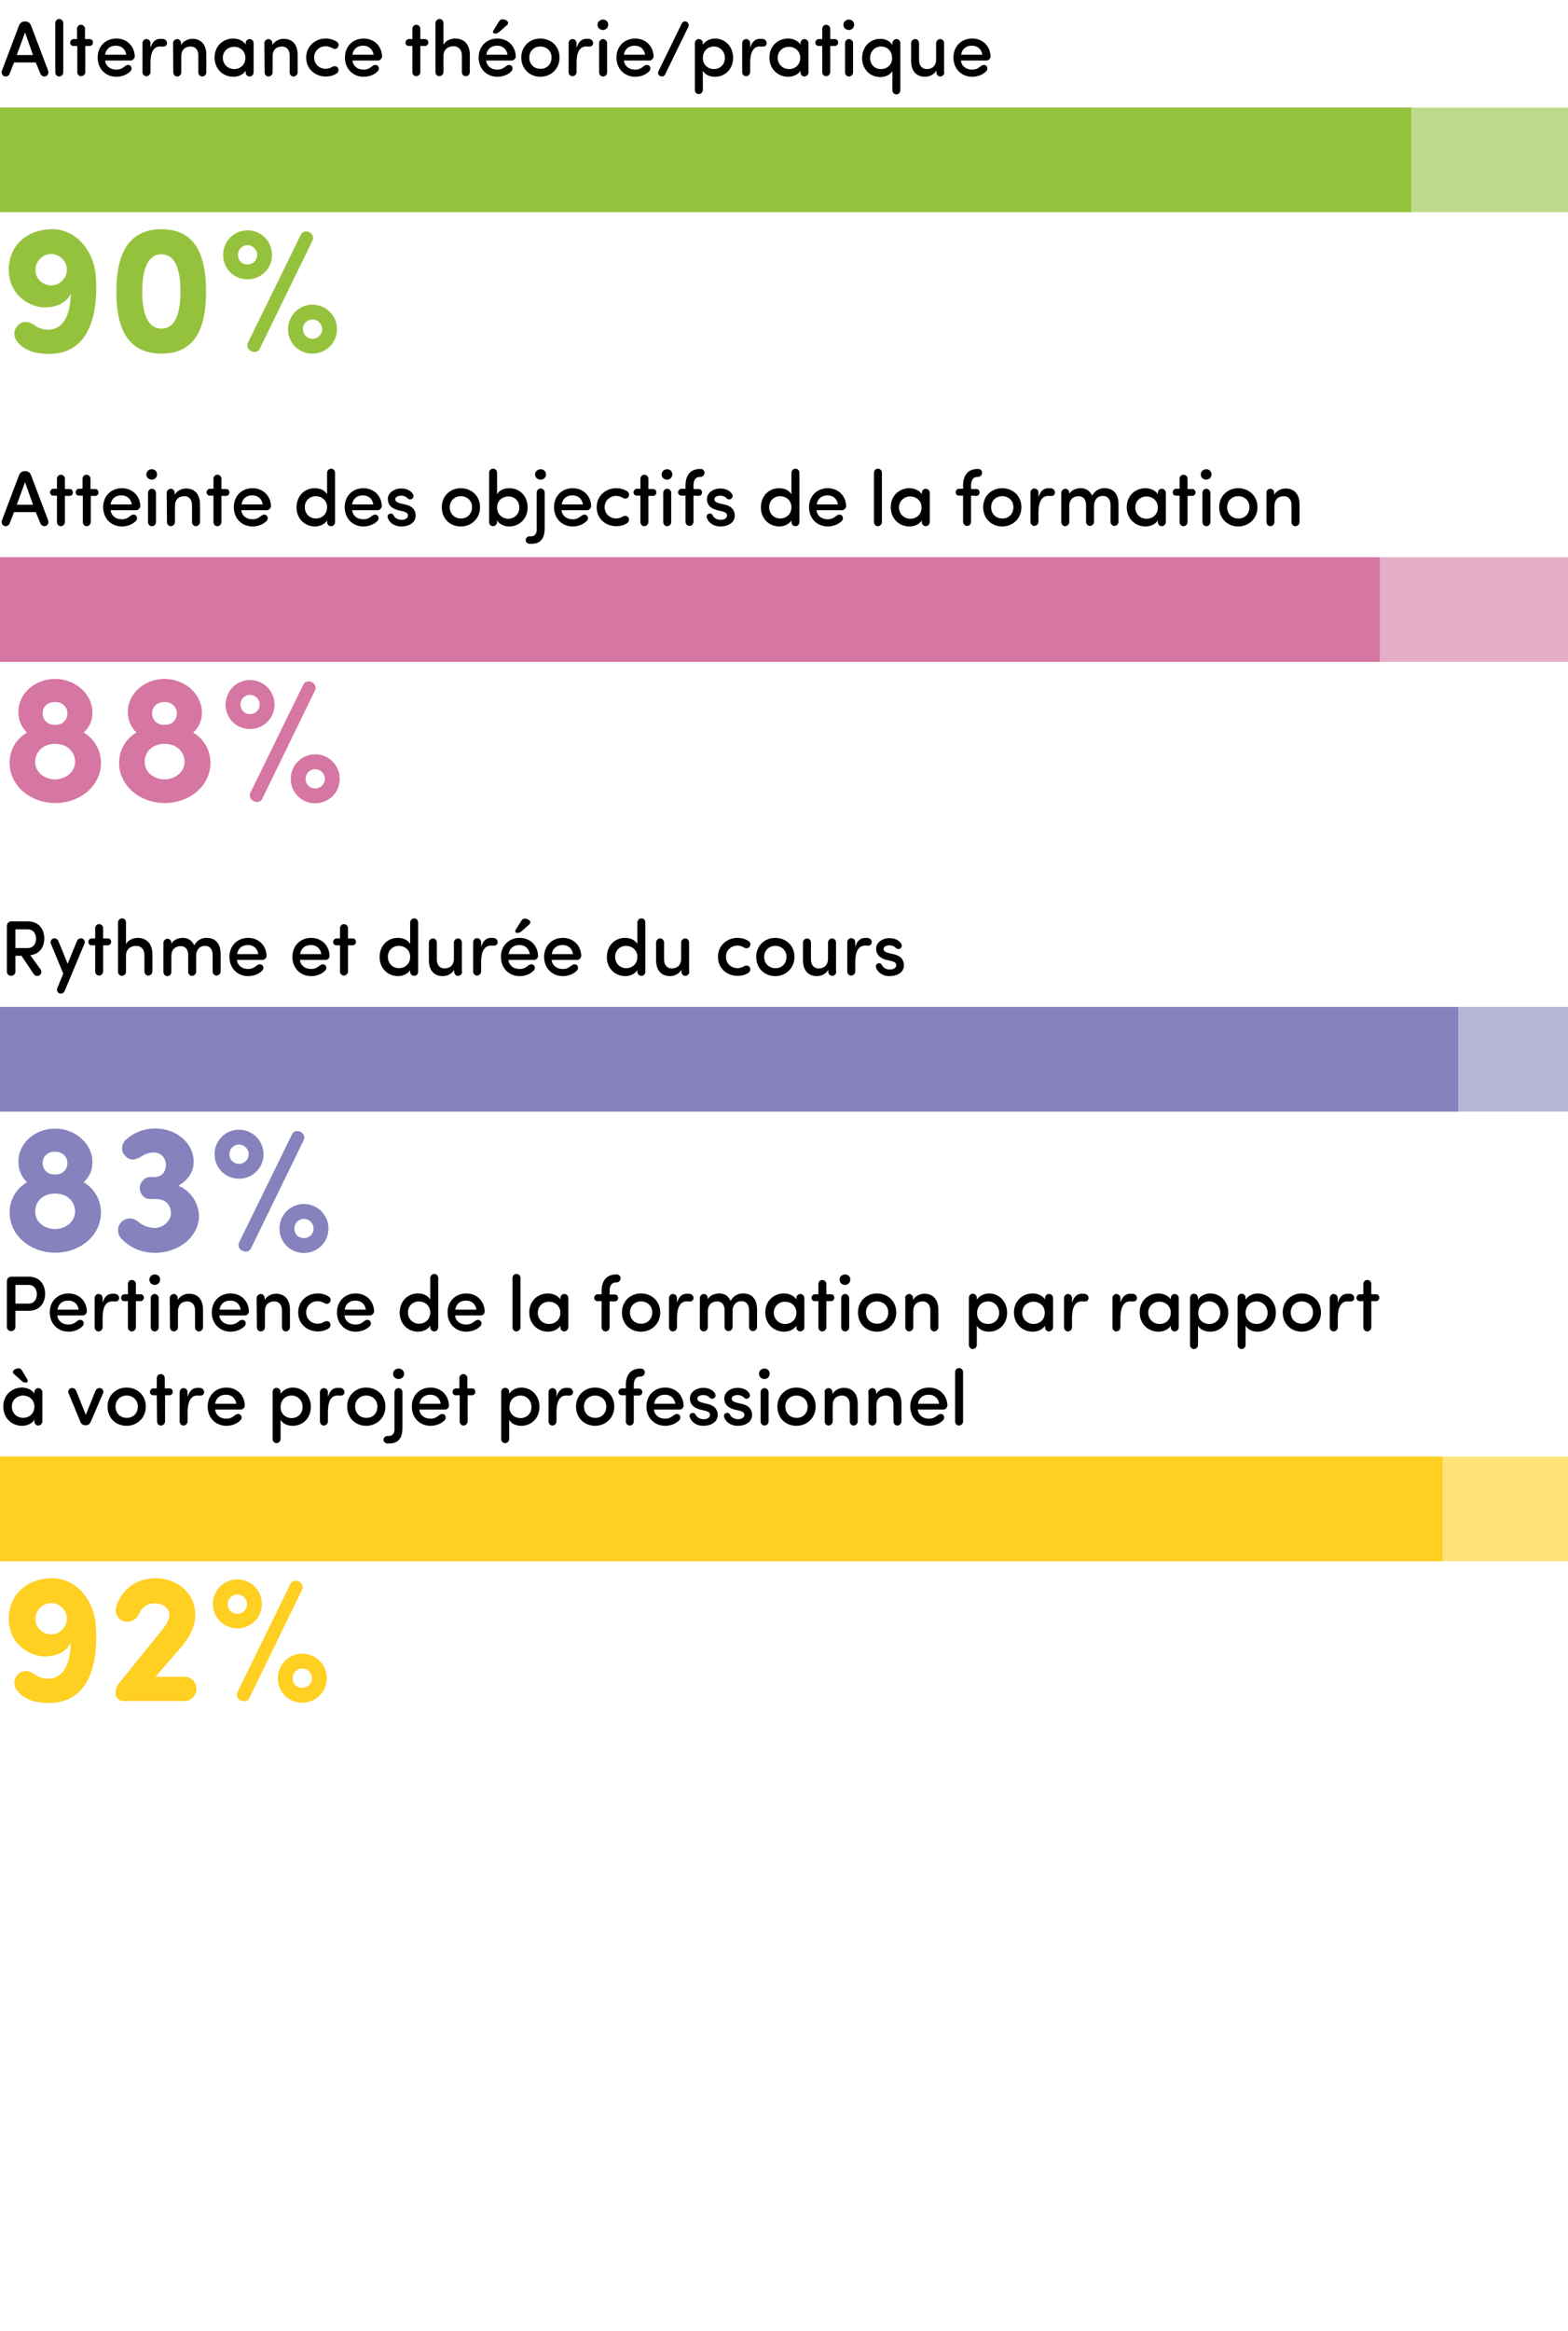 <?xml version="1.0" encoding="utf-8"?>
<!-- Generator: Adobe Illustrator 26.3.1, SVG Export Plug-In . SVG Version: 6.00 Build 0)  -->
<svg version="1.1" id="Calque_1" xmlns="http://www.w3.org/2000/svg" xmlns:xlink="http://www.w3.org/1999/xlink" x="0px" y="0px"
	 viewBox="0 0 570 847" style="enable-background:new 0 0 570 847;" xml:space="preserve">
<style type="text/css">
	.st0{fill:#95C23D;}
	.st1{fill:#BFDA8B;}
	.st2{fill:#D676A2;}
	.st3{fill:#E6ADC7;}
	.st4{fill:#8682BD;}
	.st5{fill:#B6B4D7;}
	.st6{fill:#FFCF21;}
	.st7{fill:#FFE27A;}
</style>
<g>
	<g>
		<path class="st0" d="M17.4,119.8c6.5,0,8.3-7.1,8.3-13.2c-0.6,1.9-3.3,5.1-9.5,5.1c-4.5,0-13-3.7-13-13.8
			c0-8.4,6.3-14.6,15.9-14.6c8.2,0,14.8,7.3,15.7,16.6c0.1,1.5,0.2,3.1,0.2,4.7c0,11.2-3.3,24-17.2,24c-3.9,0-8.5-0.7-11.4-4.3
			c-0.8-0.9-1.2-2.1-1.2-3.1c0-2.1,1.9-4.2,4.1-4.2c1.1,0,2.3,0.5,3.3,1.2C13.8,119.2,15.9,119.8,17.4,119.8z M18.6,103.7
			c3.1,0,5.7-2.6,5.7-5.7s-2.6-5.7-5.7-5.7s-5.7,2.6-5.7,5.7C12.8,101.1,15.4,103.7,18.6,103.7z"/>
		<path class="st0" d="M58.7,83.3c12.8,0,16.2,10.1,16.2,22.7c0,12.5-3.5,22.5-16.2,22.5c-12.8,0-16.4-10-16.4-22.5
			C42.3,93.4,46,83.3,58.7,83.3z M58.7,119.4c5.3,0,6.9-6.1,6.9-13.4c0-7.4-1.6-13.6-6.9-13.6s-7,6.2-7,13.6
			C51.7,113.4,53.4,119.4,58.7,119.4z"/>
		<path class="st0" d="M90,83.7c4.9,0,8.9,4,8.9,8.9c0,5-4,8.9-8.9,8.9c-5,0-8.9-3.9-8.9-8.9C81.1,87.7,85,83.7,90,83.7z M90,96.1
			c1.9,0,3.5-1.5,3.5-3.5c0-1.9-1.6-3.5-3.5-3.5c-2,0-3.5,1.6-3.5,3.5C86.5,94.7,88,96.1,90,96.1z M94.4,126.8
			c-0.5,1.1-1.9,1.4-3.1,0.8c-1.2-0.5-1.7-1.9-1.2-3l19.3-39.4c0.5-1.1,2-1.4,3.1-0.8s1.7,1.9,1.1,3L94.4,126.8z M113.6,110.7
			c4.9,0,8.9,4,8.9,8.9c0,5-4,8.9-8.9,8.9c-5,0-8.9-3.9-8.9-8.9C104.8,114.7,108.6,110.7,113.6,110.7z M113.6,123.1
			c1.9,0,3.5-1.5,3.5-3.5c0-1.9-1.6-3.5-3.5-3.5c-2,0-3.5,1.6-3.5,3.5C110.2,121.6,111.6,123.1,113.6,123.1z"/>
	</g>
	<rect y="39.1" class="st1" width="570" height="38"/>
	<rect y="39.1" class="st0" width="513" height="38"/>
	<g>
		<path d="M13,22.7H5.1l-1.6,4.1c-0.3,0.8-1.2,1.2-2,0.9c-0.7-0.3-1.1-1.2-0.8-2L6.9,9.3c0.4-0.9,1-1.5,2.1-1.5h0.2
			c1,0,1.7,0.5,2.1,1.5l6.2,16.4c0.3,0.8-0.1,1.7-0.8,2c-0.8,0.3-1.7-0.1-2-0.9L13,22.7z M6.1,20H12l-2.9-8.2L6.1,20z"/>
		<path d="M23,26.3c0,0.8-0.7,1.5-1.5,1.5s-1.4-0.7-1.4-1.5V8.4c0-0.8,0.6-1.5,1.4-1.5c0.9,0,1.5,0.7,1.5,1.5V26.3z"/>
		<path d="M28,16.7h-1.3c-0.7,0-1.2-0.5-1.2-1.2s0.6-1.3,1.2-1.3H28v-3.7C28,9.7,28.6,9,29.4,9c0.9,0,1.5,0.7,1.5,1.5v3.7h1.7
			c0.7,0,1.2,0.5,1.2,1.3c0,0.7-0.6,1.2-1.2,1.2H31v9.5c0,0.8-0.7,1.5-1.5,1.5s-1.4-0.7-1.4-1.5v-9.5H28z"/>
		<path d="M47.5,22h-9.3c0.3,2.1,1.9,3.3,4.1,3.3c1.4,0,2.2-0.5,3.2-1.3c0.5-0.4,1.3-0.6,1.9-0.1c0.5,0.4,0.6,1.3,0.1,1.9
			c-1.3,1.4-3.3,2.1-5.2,2.1c-3.8,0-6.8-2.8-6.8-7s3-6.9,6.8-6.9c3.7,0,6.6,2.6,6.7,6.6C48.8,21.4,48.2,22,47.5,22z M45.9,19.9
			c-0.3-2.1-1.8-3.3-3.8-3.3c-2.1,0-3.6,1.2-3.9,3.3H45.9z"/>
		<path d="M54.7,22.8v3.4c0,0.8-0.7,1.5-1.5,1.5s-1.4-0.7-1.4-1.5V15.7c0-0.8,0.6-1.5,1.4-1.5c0.9,0,1.5,0.7,1.5,1.5v1.7
			c0.7-2.4,2-3.3,3.6-3.3c0.4,0,0.9,0,1.3,0.1c0.7,0.2,1.2,0.9,1.1,1.7c-0.3,1.3-1.5,1-2.4,1C55.7,16.8,54.7,19.3,54.7,22.8z"/>
		<path d="M62.9,15.7c0-0.8,0.7-1.5,1.5-1.5c0.8,0,1.4,0.7,1.4,1.5v0.7c0.8-1.5,2.6-2.3,4.1-2.3c3.2,0,5.1,2.1,5.1,5.8v6.4
			c0,0.8-0.7,1.5-1.5,1.5s-1.4-0.7-1.4-1.5v-6.1c0-2.1-1.1-3.3-2.8-3.3c-1.7,0-3.4,0.9-3.4,3.6v5.8c0,0.8-0.7,1.5-1.5,1.5
			c-0.8,0-1.4-0.7-1.4-1.5L62.9,15.7L62.9,15.7z"/>
		<path d="M89.3,25.7c-0.9,1.5-2.8,2.2-4.5,2.2c-3.6,0-6.8-2.7-6.8-7s3.2-6.9,6.8-6.9c1.6,0,3.6,0.7,4.5,2.2v-0.5
			c0-0.8,0.6-1.5,1.4-1.5c0.9,0,1.5,0.7,1.5,1.5v10.6c0,0.8-0.7,1.5-1.5,1.5s-1.4-0.7-1.4-1.5V25.7z M85.1,25.1
			c2.2,0,4.1-1.5,4.1-4.1s-2.1-4-4.1-4c-2.2,0-4.1,1.6-4.1,4S82.9,25.1,85.1,25.1z"/>
		<path d="M96.1,15.7c0-0.8,0.7-1.5,1.5-1.5s1.4,0.7,1.4,1.5v0.7c0.8-1.5,2.6-2.3,4.1-2.3c3.2,0,5.1,2.1,5.1,5.8v6.4
			c0,0.8-0.7,1.5-1.5,1.5s-1.4-0.7-1.4-1.5v-6.1c0-2.1-1.1-3.3-2.8-3.3c-1.7,0-3.4,0.9-3.4,3.6v5.8c0,0.8-0.7,1.5-1.5,1.5
			s-1.4-0.7-1.4-1.5L96.1,15.7L96.1,15.7z"/>
		<path d="M118.4,14c1.5,0,2.9,0.4,4.1,1.2c0.6,0.4,0.8,1.3,0.3,2c-0.4,0.7-1.4,0.7-2,0.3c-0.7-0.4-1.5-0.7-2.4-0.7
			c-2.2,0-4.2,1.6-4.2,4.1s2,4.1,4.2,4.1c0.9,0,1.7-0.3,2.4-0.7c0.6-0.4,1.6-0.3,2,0.3c0.4,0.7,0.3,1.5-0.3,2
			c-1.1,0.8-2.5,1.2-4.1,1.2c-3.8,0-7.1-2.7-7.1-6.9C111.3,16.8,114.6,14,118.4,14z"/>
		<path d="M137.4,22h-9.3c0.3,2.1,1.9,3.3,4.1,3.3c1.4,0,2.2-0.5,3.2-1.3c0.5-0.4,1.3-0.6,1.9-0.1c0.5,0.4,0.6,1.3,0.1,1.9
			c-1.3,1.4-3.3,2.1-5.2,2.1c-3.8,0-6.8-2.8-6.8-7s3-6.9,6.8-6.9c3.7,0,6.6,2.6,6.7,6.6C138.7,21.4,138.1,22,137.4,22z M135.8,19.9
			c-0.3-2.1-1.8-3.3-3.8-3.3c-2.1,0-3.6,1.2-3.9,3.3H135.8z"/>
		<path d="M149.9,16.7h-1.3c-0.7,0-1.2-0.5-1.2-1.2s0.6-1.3,1.2-1.3h1.3v-3.7c0-0.8,0.6-1.5,1.4-1.5c0.9,0,1.5,0.7,1.5,1.5v3.7h1.7
			c0.7,0,1.2,0.5,1.2,1.3c0,0.7-0.6,1.2-1.2,1.2h-1.7v9.5c0,0.8-0.7,1.5-1.5,1.5s-1.4-0.7-1.4-1.5V16.7z"/>
		<path d="M161.2,16.3c0.7-1.6,2.8-2.3,4.2-2.3c3.4,0,5.4,2.2,5.4,6v6.2c0,0.8-0.7,1.5-1.5,1.5s-1.4-0.7-1.4-1.5v-6.1
			c0-2.1-1.3-3.3-3-3.3s-3.7,0.9-3.7,3.6v5.8c0,0.8-0.7,1.5-1.5,1.5s-1.4-0.7-1.4-1.5V8.4c0-0.8,0.7-1.5,1.5-1.5s1.4,0.7,1.4,1.5
			V16.3z"/>
		<path d="M186,22h-9.3c0.3,2.1,1.9,3.3,4.1,3.3c1.4,0,2.2-0.5,3.2-1.3c0.5-0.4,1.3-0.6,1.9-0.1c0.5,0.4,0.6,1.3,0.1,1.9
			c-1.3,1.4-3.3,2.1-5.2,2.1c-3.8,0-6.8-2.8-6.8-7s3-6.9,6.8-6.9c3.7,0,6.6,2.6,6.7,6.6C187.4,21.4,186.7,22,186,22z M184.5,19.9
			c-0.3-2.1-1.8-3.3-3.8-3.3c-2.1,0-3.6,1.2-3.9,3.3H184.5z M179.2,11.6c0-0.2,0.1-0.4,0.2-0.6l2-3.2c0.3-0.5,0.7-0.8,1.3-0.8
			c0.8,0,2,0.6,2,1.3c0,0.3-0.1,0.6-0.5,0.9l-2.6,2.3c-0.6,0.5-1,0.7-1.7,0.7C179.5,12.2,179.2,12,179.2,11.6z"/>
		<path d="M189.5,20.9c0-4.2,3.2-6.9,6.9-6.9c3.8,0,7,2.7,7,6.9s-3.2,7-7,7C192.7,27.9,189.5,25.1,189.5,20.9z M200.5,20.9
			c0-2.5-1.9-4-4.1-4c-2.2,0-4,1.6-4,4c0,2.5,1.8,4.1,4,4.1C198.7,25.1,200.5,23.4,200.5,20.9z"/>
		<path d="M209.6,22.8v3.4c0,0.8-0.7,1.5-1.5,1.5s-1.4-0.7-1.4-1.5V15.7c0-0.8,0.6-1.5,1.4-1.5c0.9,0,1.5,0.7,1.5,1.5v1.7
			c0.7-2.4,2-3.3,3.6-3.3c0.4,0,0.9,0,1.3,0.1c0.7,0.2,1.2,0.9,1.1,1.7c-0.3,1.3-1.5,1-2.4,1C210.6,16.8,209.6,19.3,209.6,22.8z"/>
		<path d="M219.2,7.1c1.1,0,1.9,0.8,1.9,1.9s-0.9,1.9-1.9,1.9c-1.1,0-2-0.8-2-1.9S218.2,7.1,219.2,7.1z M220.7,15.7
			c0-0.8-0.7-1.5-1.5-1.5s-1.4,0.7-1.4,1.5v10.6c0,0.8,0.6,1.5,1.4,1.5c0.9,0,1.5-0.7,1.5-1.5V15.7z"/>
		<path d="M236.1,22h-9.3c0.3,2.1,1.9,3.3,4.1,3.3c1.4,0,2.2-0.5,3.2-1.3c0.5-0.4,1.3-0.6,1.9-0.1c0.5,0.4,0.6,1.3,0.1,1.9
			c-1.3,1.4-3.3,2.1-5.2,2.1c-3.8,0-6.8-2.8-6.8-7s3-6.9,6.8-6.9c3.7,0,6.6,2.6,6.7,6.6C237.4,21.4,236.8,22,236.1,22z M234.5,19.9
			c-0.3-2.1-1.8-3.3-3.8-3.3c-2.1,0-3.6,1.2-3.9,3.3H234.5z"/>
		<path d="M241.8,27c-0.3,0.7-1.1,1-1.9,0.6c-0.6-0.3-0.9-1.1-0.5-1.8l8.4-17.2c0.3-0.7,1.1-1,1.8-0.7s0.9,1.2,0.6,1.9L241.8,27z"/>
		<path d="M255.5,16.3c0.8-1.4,2.7-2.3,4.4-2.3c3.6,0,6.6,2.8,6.6,7s-3,6.9-6.6,6.9c-1.8,0-3.6-0.7-4.4-2.2v7c0,0.8-0.7,1.5-1.5,1.5
			s-1.4-0.7-1.4-1.5v-17c0-0.8,0.6-1.5,1.4-1.5c0.9,0,1.5,0.7,1.5,1.5V16.3z M259.5,25.1c2.2,0,4-1.6,4-4c0-2.5-1.8-4.2-4-4.2
			s-4,1.6-4,4.2S257.5,25.1,259.5,25.1z"/>
		<path d="M272.7,22.8v3.4c0,0.8-0.7,1.5-1.5,1.5s-1.4-0.7-1.4-1.5V15.7c0-0.8,0.6-1.5,1.4-1.5c0.9,0,1.5,0.7,1.5,1.5v1.7
			c0.7-2.4,2-3.3,3.6-3.3c0.4,0,0.9,0,1.3,0.1c0.7,0.2,1.2,0.9,1.1,1.7c-0.3,1.3-1.5,1-2.4,1C273.7,16.8,272.7,19.3,272.7,22.8z"/>
		<path d="M291,25.7c-0.9,1.5-2.8,2.2-4.5,2.2c-3.6,0-6.8-2.7-6.8-7s3.2-6.9,6.8-6.9c1.6,0,3.6,0.7,4.5,2.2v-0.5
			c0-0.8,0.6-1.5,1.4-1.5c0.9,0,1.5,0.7,1.5,1.5v10.6c0,0.8-0.7,1.5-1.5,1.5s-1.4-0.7-1.4-1.5V25.7z M286.8,25.1
			c2.2,0,4.1-1.5,4.1-4.1s-2.1-4-4.1-4c-2.2,0-4.1,1.6-4.1,4S284.6,25.1,286.8,25.1z"/>
		<path d="M298.9,16.7h-1.3c-0.7,0-1.2-0.5-1.2-1.2s0.6-1.3,1.2-1.3h1.3v-3.7c0-0.8,0.6-1.5,1.4-1.5c0.9,0,1.5,0.7,1.5,1.5v3.7h1.7
			c0.7,0,1.2,0.5,1.2,1.3c0,0.7-0.6,1.2-1.2,1.2h-1.7v9.5c0,0.8-0.7,1.5-1.5,1.5s-1.4-0.7-1.4-1.5V16.7z"/>
		<path d="M308.6,7.1c1.1,0,1.9,0.8,1.9,1.9s-0.9,1.9-1.9,1.9c-1.1,0-2-0.8-2-1.9S307.6,7.1,308.6,7.1z M310.1,15.7
			c0-0.8-0.7-1.5-1.5-1.5s-1.4,0.7-1.4,1.5v10.6c0,0.8,0.6,1.5,1.4,1.5c0.9,0,1.5-0.7,1.5-1.5V15.7z"/>
		<path d="M324.4,15.7c0-0.8,0.7-1.5,1.5-1.5s1.4,0.7,1.4,1.5v17.1c0,0.8-0.6,1.5-1.4,1.5c-0.9,0-1.5-0.7-1.5-1.5v-7
			c-0.8,1.5-2.7,2.2-4.4,2.2c-3.6,0-6.6-2.7-6.6-6.9s3-7,6.6-7c1.8,0,3.6,0.8,4.4,2.3V15.7z M320.3,16.9c-2.2,0-4,1.7-4,4.2
			s1.8,4,4,4c2,0,4-1.4,4-4S322.5,16.9,320.3,16.9z"/>
		<path d="M343.3,26.3c0,0.8-0.7,1.5-1.5,1.5s-1.4-0.7-1.4-1.5v-0.7c-0.8,1.5-2.6,2.3-4.1,2.3c-3.2,0-5.1-2.1-5.1-5.8v-6.4
			c0-0.8,0.7-1.5,1.5-1.5s1.4,0.7,1.4,1.5v6.1c0,2.1,1.1,3.3,2.8,3.3c1.7,0,3.4-0.9,3.4-3.6v-5.8c0-0.8,0.7-1.5,1.5-1.5
			s1.4,0.7,1.4,1.5v10.6H343.3z"/>
		<path d="M358.6,22h-9.3c0.3,2.1,1.9,3.3,4.1,3.3c1.4,0,2.2-0.5,3.2-1.3c0.5-0.4,1.3-0.6,1.9-0.1c0.5,0.4,0.6,1.3,0.1,1.9
			c-1.3,1.4-3.3,2.1-5.2,2.1c-3.8,0-6.8-2.8-6.8-7s3-6.9,6.8-6.9c3.7,0,6.6,2.6,6.7,6.6C360,21.4,359.3,22,358.6,22z M357.1,19.9
			c-0.3-2.1-1.8-3.3-3.8-3.3c-2.1,0-3.6,1.2-3.9,3.3H357.1z"/>
	</g>
</g>
<g>
	<g>
		<path class="st2" d="M20,246.7c7.4,0,13.6,5.5,13.6,12.2c0,3.1-1.2,5.5-3.2,7.3c3.8,2.2,6.3,6.3,6.3,11c0,8.3-7.5,14.6-16.6,14.6
			s-16.6-6.3-16.6-14.6c0-4.8,2.5-8.8,6.3-11c-1.9-1.9-3.1-4.3-3.1-7.3C6.5,252.2,12.6,246.7,20,246.7z M20,283.2
			c3.9,0,7.3-2.7,7.3-6.4c0-3.3-2.5-6.5-7.3-6.5c-4.7,0-7.2,3.2-7.2,6.5C12.7,280.5,16.1,283.2,20,283.2z M20,263.4
			c3,0,4.5-2,4.5-4.2c0-2.1-1.6-4.1-4.5-4.1s-4.5,1.9-4.5,4.1S17,263.4,20,263.4z"/>
		<path class="st2" d="M59.8,246.7c7.4,0,13.6,5.5,13.6,12.2c0,3.1-1.2,5.5-3.2,7.3c3.8,2.2,6.3,6.3,6.3,11
			c0,8.3-7.5,14.6-16.6,14.6s-16.6-6.3-16.6-14.6c0-4.8,2.5-8.8,6.3-11c-1.9-1.9-3.1-4.3-3.1-7.3C46.3,252.2,52.4,246.7,59.8,246.7z
			 M59.8,283.2c3.9,0,7.3-2.7,7.3-6.4c0-3.3-2.5-6.5-7.3-6.5c-4.7,0-7.2,3.2-7.2,6.5C52.5,280.5,55.9,283.2,59.8,283.2z M59.8,263.4
			c3,0,4.5-2,4.5-4.2c0-2.1-1.6-4.1-4.5-4.1s-4.5,1.9-4.5,4.1C55.3,261.4,56.8,263.4,59.8,263.4z"/>
		<path class="st2" d="M90.9,247.1c4.9,0,8.9,4,8.9,8.9c0,5-4,8.9-8.9,8.9c-5,0-8.9-3.9-8.9-8.9C82.1,251.1,85.9,247.1,90.9,247.1z
			 M90.9,259.5c1.9,0,3.5-1.5,3.5-3.5c0-1.9-1.6-3.5-3.5-3.5c-2,0-3.5,1.6-3.5,3.5C87.5,258.1,88.9,259.5,90.9,259.5z M95.3,290.3
			c-0.5,1.1-1.9,1.4-3.1,0.8c-1.2-0.5-1.7-1.9-1.2-3l19.3-39.4c0.5-1.1,2-1.4,3.1-0.8c1.1,0.6,1.7,1.9,1.1,3L95.3,290.3z
			 M114.6,274.1c4.9,0,8.9,4,8.9,8.9c0,5-4,8.9-8.9,8.9c-5,0-8.9-3.9-8.9-8.9C105.7,278.1,109.6,274.1,114.6,274.1z M114.6,286.5
			c1.9,0,3.5-1.5,3.5-3.5c0-1.9-1.6-3.5-3.5-3.5c-2,0-3.5,1.6-3.5,3.5C111.1,285,112.6,286.5,114.6,286.5z"/>
	</g>
	<rect y="202.5" class="st3" width="570" height="38"/>
	<rect y="202.5" class="st2" width="501.6" height="38"/>
	<g>
		<path d="M13,186.1H5.1l-1.6,4.1c-0.3,0.8-1.2,1.2-2,0.9c-0.7-0.3-1.1-1.2-0.8-2l6.2-16.4c0.4-0.9,1-1.5,2.1-1.5h0.2
			c1,0,1.7,0.5,2.1,1.5l6.2,16.4c0.3,0.8-0.1,1.7-0.8,2c-0.8,0.3-1.7-0.1-2-0.9L13,186.1z M6.1,183.4H12l-2.9-8.2L6.1,183.4z"/>
		<path d="M20.7,180.1h-1.3c-0.7,0-1.2-0.5-1.2-1.2s0.6-1.3,1.2-1.3h1.3V174c0-0.8,0.6-1.5,1.4-1.5c0.9,0,1.5,0.7,1.5,1.5v3.7h1.7
			c0.7,0,1.2,0.5,1.2,1.3c0,0.7-0.6,1.2-1.2,1.2h-1.7v9.5c0,0.8-0.7,1.5-1.5,1.5s-1.4-0.7-1.4-1.5V180.1z"/>
		<path d="M30,180.1h-1.3c-0.7,0-1.2-0.5-1.2-1.2s0.6-1.3,1.2-1.3H30V174c0-0.8,0.6-1.5,1.4-1.5c0.9,0,1.5,0.7,1.5,1.5v3.7h1.7
			c0.7,0,1.2,0.5,1.2,1.3c0,0.7-0.6,1.2-1.2,1.2H33v9.5c0,0.8-0.7,1.5-1.5,1.5s-1.4-0.7-1.4-1.5v-9.6H30z"/>
		<path d="M49.5,185.4h-9.3c0.3,2.1,1.9,3.3,4.1,3.3c1.4,0,2.2-0.5,3.2-1.3c0.5-0.4,1.3-0.6,1.9-0.1c0.5,0.4,0.6,1.3,0.1,1.9
			c-1.3,1.4-3.3,2.1-5.2,2.1c-3.8,0-6.8-2.8-6.8-7s3-6.9,6.8-6.9c3.7,0,6.6,2.6,6.7,6.6C50.8,184.8,50.2,185.4,49.5,185.4z
			 M47.9,183.3c-0.3-2.1-1.8-3.3-3.8-3.3c-2.1,0-3.6,1.2-3.9,3.3H47.9z"/>
		<path d="M55.2,170.5c1.1,0,1.9,0.8,1.9,1.9s-0.9,1.9-1.9,1.9c-1.1,0-2-0.8-2-1.9S54.1,170.5,55.2,170.5z M56.7,179.1
			c0-0.8-0.7-1.5-1.5-1.5s-1.4,0.7-1.4,1.5v10.6c0,0.8,0.6,1.5,1.4,1.5c0.9,0,1.5-0.7,1.5-1.5V179.1z"/>
		<path d="M60.6,179.1c0-0.8,0.7-1.5,1.5-1.5s1.4,0.7,1.4,1.5v0.7c0.8-1.5,2.6-2.3,4.1-2.3c3.2,0,5.1,2.1,5.1,5.8v6.4
			c0,0.8-0.7,1.5-1.5,1.5s-1.4-0.7-1.4-1.5v-6.1c0-2.1-1.1-3.3-2.8-3.3c-1.7,0-3.4,0.9-3.4,3.6v5.8c0,0.8-0.7,1.5-1.5,1.5
			s-1.4-0.7-1.4-1.5L60.6,179.1L60.6,179.1z"/>
		<path d="M77.6,180.1h-1.3c-0.7,0-1.2-0.5-1.2-1.2s0.6-1.3,1.2-1.3h1.3V174c0-0.8,0.6-1.5,1.4-1.5c0.9,0,1.5,0.7,1.5,1.5v3.7h1.7
			c0.7,0,1.2,0.5,1.2,1.3c0,0.7-0.6,1.2-1.2,1.2h-1.7v9.5c0,0.8-0.7,1.5-1.5,1.5s-1.4-0.7-1.4-1.5V180.1z"/>
		<path d="M97,185.4h-9.3c0.3,2.1,1.9,3.3,4.1,3.3c1.4,0,2.2-0.5,3.2-1.3c0.5-0.4,1.3-0.6,1.9-0.1c0.5,0.4,0.6,1.3,0.1,1.9
			c-1.3,1.4-3.3,2.1-5.2,2.1c-3.8,0-6.8-2.8-6.8-7s3-6.9,6.8-6.9c3.7,0,6.6,2.6,6.7,6.6C98.4,184.8,97.7,185.4,97,185.4z
			 M95.5,183.3c-0.3-2.1-1.8-3.3-3.8-3.3c-2.1,0-3.6,1.2-3.9,3.3H95.5z"/>
		<path d="M118.9,171.8c0-0.8,0.7-1.5,1.5-1.5s1.4,0.7,1.4,1.5v17.9c0,0.8-0.6,1.5-1.4,1.5c-0.9,0-1.5-0.7-1.5-1.5v-0.6
			c-0.8,1.4-2.7,2.2-4.4,2.2c-3.6,0-6.7-2.7-6.7-6.9c0-4.3,3-7,6.6-7c1.9,0,3.6,0.7,4.5,2.2V171.8z M114.8,180.3c-2.2,0-4,1.6-4,4
			s1.8,4.1,4,4.1s4.1-1.5,4.1-4.1S116.8,180.3,114.8,180.3z"/>
		<path d="M137.3,185.4H128c0.3,2.1,1.9,3.3,4.1,3.3c1.4,0,2.2-0.5,3.2-1.3c0.5-0.4,1.3-0.6,1.9-0.1c0.5,0.4,0.6,1.3,0.1,1.9
			c-1.3,1.4-3.3,2.1-5.2,2.1c-3.8,0-6.8-2.8-6.8-7s3-6.9,6.8-6.9c3.7,0,6.6,2.6,6.7,6.6C138.6,184.8,138,185.4,137.3,185.4z
			 M135.7,183.3c-0.3-2.1-1.8-3.3-3.8-3.3c-2.1,0-3.6,1.2-3.9,3.3H135.7z"/>
		<path d="M141.6,186.7c0.7-0.3,1.3,0.1,1.5,0.6c0.5,1,1.6,1.6,2.9,1.6c1.3,0,2.3-0.6,2.3-1.6c0-0.9-0.8-1.2-1.8-1.5l-1.8-0.4
			c-2.8-0.8-3.8-2.3-3.7-4.4c0.2-2,2.3-3.5,4.8-3.5c1.8,0,3.4,0.6,4.3,2c0.4,0.7,0.2,1.4-0.3,1.7c-0.5,0.4-1.1,0.4-1.7-0.2
			c-0.7-0.7-1.6-0.9-2.3-0.9s-1.6,0.3-1.9,0.7c-0.2,0.4-0.3,0.7-0.1,1.1c0.2,0.5,1,0.8,1.7,1l2.1,0.5c2.9,0.7,3.5,2.6,3.5,3.9
			c0,2.6-2.3,4-5.3,4c-2.1,0-4.1-1.1-4.8-3C140.7,187.6,141,186.9,141.6,186.7z"/>
		<path d="M160.6,184.3c0-4.2,3.2-6.9,6.9-6.9c3.8,0,7,2.7,7,6.9s-3.2,7-7,7S160.6,188.6,160.6,184.3z M171.6,184.3
			c0-2.5-1.9-4-4.1-4c-2.2,0-4,1.6-4,4c0,2.5,1.8,4.1,4,4.1C169.7,188.5,171.6,186.8,171.6,184.3z"/>
		<path d="M180.7,179.6c0.8-1.5,2.6-2.2,4.5-2.2c3.6,0,6.6,2.7,6.6,7c0,4.2-3.1,6.9-6.7,6.9c-1.8,0-3.6-0.8-4.4-2.2v0.6
			c0,0.8-0.7,1.5-1.5,1.5s-1.4-0.7-1.4-1.5v-17.9c0-0.8,0.6-1.5,1.4-1.5c0.9,0,1.5,0.7,1.5,1.5L180.7,179.6L180.7,179.6z
			 M184.8,188.5c2.2,0,4-1.7,4-4.1s-1.8-4-4-4c-2,0-4.1,1.4-4.1,4C180.7,186.9,182.6,188.5,184.8,188.5z"/>
		<path d="M192.5,197.6c-0.7,0-1.4-0.6-1.4-1.3c0-0.8,0.6-1.4,1.4-1.4h0.4c2,0,2.3-1.6,2.2-3V179c0-0.8,0.6-1.5,1.4-1.5
			c0.9,0,1.5,0.7,1.5,1.5v12.9c0,3.4-1.2,5.7-4.8,5.7H192.5z M196.5,170.5c1.1,0,2,0.8,2,1.9s-0.9,1.9-2,1.9s-2-0.8-2-1.9
			S195.5,170.5,196.5,170.5z"/>
		<path d="M213.4,185.4h-9.3c0.3,2.1,1.9,3.3,4.1,3.3c1.4,0,2.2-0.5,3.2-1.3c0.5-0.4,1.3-0.6,1.9-0.1c0.5,0.4,0.6,1.3,0.1,1.9
			c-1.3,1.4-3.3,2.1-5.2,2.1c-3.8,0-6.8-2.8-6.8-7s3-6.9,6.8-6.9c3.7,0,6.6,2.6,6.7,6.6C214.8,184.8,214.1,185.4,213.4,185.4z
			 M211.9,183.3c-0.3-2.1-1.8-3.3-3.8-3.3c-2.1,0-3.6,1.2-3.9,3.3H211.9z"/>
		<path d="M224,177.4c1.5,0,2.9,0.4,4.1,1.2c0.6,0.4,0.8,1.3,0.3,2c-0.4,0.7-1.4,0.7-2,0.3c-0.7-0.4-1.5-0.7-2.4-0.7
			c-2.2,0-4.2,1.6-4.2,4.1s2,4.1,4.2,4.1c0.9,0,1.7-0.3,2.4-0.7c0.6-0.4,1.6-0.3,2,0.3c0.4,0.7,0.3,1.5-0.3,2
			c-1.1,0.8-2.5,1.2-4.1,1.2c-3.8,0-7.1-2.7-7.1-6.9C216.9,180.2,220.2,177.4,224,177.4z"/>
		<path d="M232.8,180.1h-1.3c-0.7,0-1.2-0.5-1.2-1.2s0.6-1.3,1.2-1.3h1.3V174c0-0.8,0.6-1.5,1.4-1.5c0.9,0,1.5,0.7,1.5,1.5v3.7h1.7
			c0.7,0,1.2,0.5,1.2,1.3c0,0.7-0.6,1.2-1.2,1.2h-1.7v9.5c0,0.8-0.7,1.5-1.5,1.5s-1.4-0.7-1.4-1.5V180.1z"/>
		<path d="M242.5,170.5c1.1,0,1.9,0.8,1.9,1.9s-0.9,1.9-1.9,1.9c-1.1,0-2-0.8-2-1.9S241.5,170.5,242.5,170.5z M244,179.1
			c0-0.8-0.7-1.5-1.5-1.5s-1.4,0.7-1.4,1.5v10.6c0,0.8,0.6,1.5,1.4,1.5c0.9,0,1.5-0.7,1.5-1.5V179.1z"/>
		<path d="M252.1,180.1v9.5c0,0.8-0.6,1.5-1.4,1.5c-0.9,0-1.5-0.7-1.5-1.5v-9.5h-1.5c-0.7,0-1.2-0.5-1.2-1.2s0.6-1.3,1.2-1.3h1.5
			v-1.2c0-3.6,1.7-6,5.3-6h0.2c0.8,0,1.4,0.6,1.4,1.4c0,0.8-0.7,1.5-1.4,1.5h-0.2c-1.9,0-2.4,1.5-2.4,3.2v1.2h1.9
			c0.7,0,1.2,0.5,1.2,1.3c0,0.7-0.6,1.2-1.2,1.2L252.1,180.1L252.1,180.1z"/>
		<path d="M257.6,186.7c0.7-0.3,1.3,0.1,1.5,0.6c0.5,1,1.6,1.6,2.9,1.6s2.3-0.6,2.3-1.6c0-0.9-0.8-1.2-1.8-1.5l-1.8-0.4
			c-2.8-0.8-3.8-2.3-3.7-4.4c0.2-2,2.3-3.5,4.8-3.5c1.8,0,3.4,0.6,4.3,2c0.4,0.7,0.2,1.4-0.3,1.7c-0.5,0.4-1.1,0.4-1.7-0.2
			c-0.7-0.7-1.6-0.9-2.3-0.9c-0.7,0-1.6,0.3-1.9,0.7c-0.2,0.4-0.3,0.7-0.1,1.1c0.2,0.5,1,0.8,1.7,1l2.1,0.5c2.9,0.7,3.5,2.6,3.5,3.9
			c0,2.6-2.3,4-5.3,4c-2.1,0-4.1-1.1-4.8-3C256.7,187.6,257,186.9,257.6,186.7z"/>
		<path d="M287.7,171.8c0-0.8,0.7-1.5,1.5-1.5s1.4,0.7,1.4,1.5v17.9c0,0.8-0.6,1.5-1.4,1.5c-0.9,0-1.5-0.7-1.5-1.5v-0.6
			c-0.8,1.4-2.7,2.2-4.4,2.2c-3.6,0-6.7-2.7-6.7-6.9c0-4.3,3-7,6.6-7c1.9,0,3.6,0.7,4.5,2.2V171.8z M283.6,180.3c-2.2,0-4,1.6-4,4
			s1.8,4.1,4,4.1s4.1-1.5,4.1-4.1S285.6,180.3,283.6,180.3z"/>
		<path d="M306.1,185.4h-9.3c0.3,2.1,1.9,3.3,4.1,3.3c1.4,0,2.2-0.5,3.2-1.3c0.5-0.4,1.3-0.6,1.9-0.1c0.5,0.4,0.6,1.3,0.1,1.9
			c-1.3,1.4-3.3,2.1-5.2,2.1c-3.8,0-6.8-2.8-6.8-7s3-6.9,6.8-6.9c3.7,0,6.6,2.6,6.7,6.6C307.4,184.8,306.8,185.4,306.1,185.4z
			 M304.6,183.3c-0.3-2.1-1.8-3.3-3.8-3.3c-2.1,0-3.6,1.2-3.9,3.3H304.6z"/>
		<path d="M320.6,189.7c0,0.8-0.7,1.5-1.5,1.5s-1.4-0.7-1.4-1.5v-17.9c0-0.8,0.6-1.5,1.4-1.5c0.9,0,1.5,0.7,1.5,1.5V189.7z"/>
		<path d="M335.1,189.1c-0.9,1.5-2.8,2.2-4.5,2.2c-3.6,0-6.8-2.7-6.8-7s3.2-6.9,6.8-6.9c1.6,0,3.6,0.7,4.5,2.2v-0.5
			c0-0.8,0.6-1.5,1.4-1.5c0.9,0,1.5,0.7,1.5,1.5v10.6c0,0.8-0.7,1.5-1.5,1.5s-1.4-0.7-1.4-1.5V189.1z M330.9,188.5
			c2.2,0,4.1-1.5,4.1-4.1s-2.1-4-4.1-4c-2.2,0-4.1,1.6-4.1,4S328.7,188.5,330.9,188.5z"/>
		<path d="M353,180.1v9.5c0,0.8-0.6,1.5-1.4,1.5c-0.9,0-1.5-0.7-1.5-1.5v-9.5h-1.5c-0.7,0-1.2-0.5-1.2-1.2s0.6-1.3,1.2-1.3h1.5v-1.2
			c0-3.6,1.7-6,5.3-6h0.2c0.8,0,1.4,0.6,1.4,1.4c0,0.8-0.7,1.5-1.4,1.5h-0.2c-1.9,0-2.4,1.5-2.4,3.2v1.2h1.9c0.7,0,1.2,0.5,1.2,1.3
			c0,0.7-0.6,1.2-1.2,1.2L353,180.1L353,180.1z"/>
		<path d="M357.4,184.3c0-4.2,3.2-6.9,6.9-6.9c3.8,0,7,2.7,7,6.9s-3.2,7-7,7C360.6,191.3,357.4,188.6,357.4,184.3z M368.4,184.3
			c0-2.5-1.9-4-4.1-4s-4,1.6-4,4c0,2.5,1.8,4.1,4,4.1C366.6,188.5,368.4,186.8,368.4,184.3z"/>
		<path d="M377.5,186.2v3.4c0,0.8-0.7,1.5-1.5,1.5s-1.4-0.7-1.4-1.5V179c0-0.8,0.6-1.5,1.4-1.5c0.9,0,1.5,0.7,1.5,1.5v1.7
			c0.7-2.4,2-3.3,3.6-3.3c0.4,0,0.9,0,1.3,0.1c0.7,0.2,1.2,0.9,1.1,1.7c-0.3,1.3-1.5,1-2.4,1C378.5,180.2,377.5,182.7,377.5,186.2z"
			/>
		<path d="M388.6,179.7c0.9-1.9,3.1-2.3,4.2-2.3c2.1,0,3.4,1,4.2,2.7c1.3-2.3,3.2-2.7,4.5-2.7c3.3,0,5.1,2.1,5.1,5.9v6.3
			c0,0.8-0.7,1.5-1.5,1.5s-1.4-0.7-1.4-1.5v-6.1c0-2.1-1.1-3.3-2.8-3.3c-1.9,0-3.2,1.4-3.2,3.6v5.8c0,0.8-0.7,1.5-1.5,1.5
			s-1.4-0.7-1.4-1.5v-6.1c0-2.1-1.1-3.2-2.7-3.2c-1.7,0-3.4,1-3.4,3.6v5.8c0,0.8-0.7,1.5-1.5,1.5s-1.4-0.7-1.4-1.5v-10.6
			c0-0.8,0.7-1.5,1.5-1.5s1.4,0.7,1.4,1.5v0.6H388.6z"/>
		<path d="M420.9,189.1c-0.9,1.5-2.8,2.2-4.5,2.2c-3.6,0-6.8-2.7-6.8-7s3.2-6.9,6.8-6.9c1.6,0,3.6,0.7,4.5,2.2v-0.5
			c0-0.8,0.6-1.5,1.4-1.5c0.9,0,1.5,0.7,1.5,1.5v10.6c0,0.8-0.7,1.5-1.5,1.5s-1.4-0.7-1.4-1.5V189.1z M416.8,188.5
			c2.2,0,4.1-1.5,4.1-4.1s-2.1-4-4.1-4c-2.2,0-4.1,1.6-4.1,4S414.5,188.5,416.8,188.5z"/>
		<path d="M428.8,180.1h-1.3c-0.7,0-1.2-0.5-1.2-1.2s0.6-1.3,1.2-1.3h1.3V174c0-0.8,0.6-1.5,1.4-1.5c0.9,0,1.5,0.7,1.5,1.5v3.7h1.7
			c0.7,0,1.2,0.5,1.2,1.3c0,0.7-0.6,1.2-1.2,1.2h-1.7v9.5c0,0.8-0.7,1.5-1.5,1.5s-1.4-0.7-1.4-1.5V180.1z"/>
		<path d="M438.5,170.5c1.1,0,1.9,0.8,1.9,1.9s-0.9,1.9-1.9,1.9c-1.1,0-2-0.8-2-1.9S437.5,170.5,438.5,170.5z M440,179.1
			c0-0.8-0.7-1.5-1.5-1.5s-1.4,0.7-1.4,1.5v10.6c0,0.8,0.6,1.5,1.4,1.5c0.9,0,1.5-0.7,1.5-1.5V179.1z"/>
		<path d="M443.2,184.3c0-4.2,3.2-6.9,6.9-6.9c3.8,0,7,2.7,7,6.9s-3.2,7-7,7C446.4,191.3,443.2,188.6,443.2,184.3z M454.2,184.3
			c0-2.5-1.9-4-4.1-4s-4,1.6-4,4c0,2.5,1.8,4.1,4,4.1C452.4,188.5,454.2,186.8,454.2,184.3z"/>
		<path d="M460.3,179.1c0-0.8,0.7-1.5,1.5-1.5s1.4,0.7,1.4,1.5v0.7c0.8-1.5,2.6-2.3,4.1-2.3c3.2,0,5.1,2.1,5.1,5.8v6.4
			c0,0.8-0.7,1.5-1.5,1.5s-1.4-0.7-1.4-1.5v-6.1c0-2.1-1.1-3.3-2.8-3.3c-1.7,0-3.4,0.9-3.4,3.6v5.8c0,0.8-0.7,1.5-1.5,1.5
			s-1.4-0.7-1.4-1.5v-10.6H460.3z"/>
	</g>
</g>
<g>
	<g>
		<path class="st4" d="M20,410.1c7.4,0,13.6,5.5,13.6,12.2c0,3.1-1.2,5.5-3.2,7.3c3.8,2.2,6.3,6.3,6.3,11c0,8.3-7.5,14.6-16.6,14.6
			s-16.6-6.3-16.6-14.6c0-4.8,2.5-8.8,6.3-11c-1.9-1.9-3.1-4.3-3.1-7.3C6.5,415.6,12.6,410.1,20,410.1z M20,446.6
			c3.9,0,7.3-2.7,7.3-6.4c0-3.3-2.5-6.5-7.3-6.5c-4.7,0-7.2,3.2-7.2,6.5C12.7,443.9,16.1,446.6,20,446.6z M20,426.8
			c3,0,4.5-2,4.5-4.2c0-2.1-1.6-4.1-4.5-4.1s-4.5,1.9-4.5,4.1S17,426.8,20,426.8z"/>
		<path class="st4" d="M45.4,419.9c-1.5-1.7-1.3-4.2,0.3-5.7c2.9-2.7,7.1-4.4,11.7-4.1c7.6,0.4,13.2,6,13,12.3
			c0,3.6-2.4,6.7-5.6,8.5c4.8,1.7,7.9,7.2,7.5,11.9c-0.7,7.5-8.5,13-17.2,12.4c-4.4-0.3-8.1-2.1-11-5.1c-1.3-1.3-1.8-4.1-0.1-5.9
			c1.5-1.7,4.1-2.1,6.3-0.2c1.5,1.3,3.7,2.1,5.5,2.2c3.3,0.2,6-2.4,6.3-4.7c0.1-0.8,0.3-5.8-5.5-5.8h-2.1c-2,0-3.7-1.8-3.7-4
			c0-2.1,1.8-4,3.7-4H56c4.6,0,4.3-4.5,4.3-4.7c0-1.3-1.1-4.2-4.4-4.2c-1.7,0-3.3,0.6-4.3,1.3C48.8,421.9,47,421.7,45.4,419.9z"/>
		<path class="st4" d="M86.9,410.5c4.9,0,8.9,4,8.9,8.9c0,5-4,8.9-8.9,8.9c-5,0-8.9-3.9-8.9-8.9C78,414.5,81.9,410.5,86.9,410.5z
			 M86.9,422.9c1.9,0,3.5-1.5,3.5-3.5c0-1.9-1.6-3.5-3.5-3.5c-2,0-3.5,1.6-3.5,3.5C83.4,421.5,84.9,422.9,86.9,422.9z M91.2,453.7
			c-0.5,1.1-1.9,1.4-3.1,0.8c-1.2-0.5-1.7-1.9-1.2-3l19.3-39.4c0.5-1.1,2-1.4,3.1-0.8s1.7,1.9,1.1,3L91.2,453.7z M110.5,437.5
			c4.9,0,8.9,4,8.9,8.9c0,5-4,8.9-8.9,8.9c-5,0-8.9-3.9-8.9-8.9C101.6,441.5,105.5,437.5,110.5,437.5z M110.5,449.9
			c1.9,0,3.5-1.5,3.5-3.5c0-1.9-1.6-3.5-3.5-3.5c-2,0-3.5,1.6-3.5,3.5C107,448.5,108.5,449.9,110.5,449.9z"/>
	</g>
	<rect y="365.9" class="st5" width="570" height="38"/>
	<rect y="365.9" class="st4" width="530.1" height="38"/>
	<g>
		<path d="M14.7,352.2c0.5,0.6,0.4,1.7-0.3,2.2c-0.7,0.4-1.6,0.3-2.1-0.4l-4.5-6.7H5.6v5.8c0,0.8-0.7,1.5-1.6,1.5
			c-0.8,0-1.5-0.7-1.5-1.5v-16.6c0-1,0.7-1.7,1.6-1.7h6c4.2,0,6,3.1,6,6.2c0,2.9-1.5,5.7-5.1,6.1L14.7,352.2z M5.6,337.6v6.9H10
			c2.2,0,3.1-1.7,3.1-3.4c0-1.7-0.9-3.4-3-3.4H5.6V337.6z"/>
		<path d="M23.5,360.1c-0.3,0.7-1.1,1.1-1.8,0.9s-1.2-1.1-0.9-1.9l2.2-5.3l-4.5-10.9c-0.3-0.7,0.1-1.7,0.9-1.9
			c0.8-0.2,1.5,0.2,1.8,0.9l3.4,8.3l3.4-8.3c0.3-0.7,1.1-1.1,1.8-0.9c0.8,0.2,1.2,1.1,0.9,1.9L23.5,360.1z"/>
		<path d="M34.6,343.5h-1.3c-0.7,0-1.2-0.5-1.2-1.2s0.6-1.3,1.2-1.3h1.3v-3.7c0-0.8,0.6-1.5,1.4-1.5c0.9,0,1.5,0.7,1.5,1.5v3.7h1.7
			c0.7,0,1.2,0.5,1.2,1.3c0,0.7-0.6,1.2-1.2,1.2h-1.7v9.5c0,0.8-0.7,1.5-1.5,1.5s-1.4-0.7-1.4-1.5V343.5z"/>
		<path d="M45.8,343.1c0.7-1.6,2.8-2.3,4.2-2.3c3.4,0,5.4,2.2,5.4,6v6.2c0,0.8-0.7,1.5-1.5,1.5s-1.4-0.7-1.4-1.5v-6
			c0-2.1-1.3-3.3-3-3.3s-3.7,0.9-3.7,3.6v5.8c0,0.8-0.7,1.5-1.5,1.5s-1.4-0.7-1.4-1.5v-17.9c0-0.8,0.7-1.5,1.5-1.5s1.4,0.7,1.4,1.5
			V343.1z"/>
		<path d="M62.2,343.1c0.9-1.9,3.1-2.3,4.2-2.3c2.1,0,3.4,1,4.2,2.7c1.3-2.3,3.2-2.7,4.5-2.7c3.3,0,5.1,2.1,5.1,5.9v6.3
			c0,0.8-0.7,1.5-1.5,1.5s-1.4-0.7-1.4-1.5v-6c0-2.1-1.1-3.3-2.8-3.3c-1.9,0-3.2,1.4-3.2,3.6v5.8c0,0.8-0.7,1.5-1.5,1.5
			s-1.4-0.7-1.4-1.5V347c0-2.1-1.1-3.2-2.7-3.2c-1.7,0-3.4,1-3.4,3.6v5.8c0,0.8-0.7,1.5-1.5,1.5s-1.4-0.7-1.4-1.5v-10.6
			c0-0.8,0.7-1.5,1.5-1.5s1.4,0.7,1.4,1.5L62.2,343.1L62.2,343.1z"/>
		<path d="M95.4,348.8h-9.3c0.3,2.1,1.9,3.3,4.1,3.3c1.4,0,2.2-0.5,3.2-1.3c0.5-0.4,1.3-0.6,1.9-0.1c0.5,0.4,0.6,1.3,0.1,1.9
			c-1.3,1.4-3.3,2.1-5.2,2.1c-3.8,0-6.8-2.8-6.8-7s3-6.9,6.8-6.9c3.7,0,6.6,2.6,6.7,6.6C96.8,348.3,96.1,348.8,95.4,348.8z
			 M93.9,346.7c-0.3-2.1-1.8-3.3-3.8-3.3c-2.1,0-3.6,1.2-3.9,3.3H93.9z"/>
		<path d="M118.3,348.8H109c0.3,2.1,1.9,3.3,4.1,3.3c1.4,0,2.2-0.5,3.2-1.3c0.5-0.4,1.3-0.6,1.9-0.1c0.5,0.4,0.6,1.3,0.1,1.9
			c-1.3,1.4-3.3,2.1-5.2,2.1c-3.8,0-6.8-2.8-6.8-7s3-6.9,6.8-6.9c3.7,0,6.6,2.6,6.7,6.6C119.7,348.3,119.1,348.8,118.3,348.8z
			 M116.8,346.7c-0.3-2.1-1.8-3.3-3.8-3.3c-2.1,0-3.6,1.2-3.9,3.3H116.8z"/>
		<path d="M123.6,343.5h-1.3c-0.7,0-1.2-0.5-1.2-1.2s0.6-1.3,1.2-1.3h1.3v-3.7c0-0.8,0.6-1.5,1.4-1.5c0.9,0,1.5,0.7,1.5,1.5v3.7h1.7
			c0.7,0,1.2,0.5,1.2,1.3c0,0.7-0.6,1.2-1.2,1.2h-1.7v9.5c0,0.8-0.7,1.5-1.5,1.5s-1.4-0.7-1.4-1.5V343.5z"/>
		<path d="M149.1,335.2c0-0.8,0.7-1.5,1.5-1.5s1.4,0.7,1.4,1.5v17.9c0,0.8-0.6,1.5-1.4,1.5c-0.9,0-1.5-0.7-1.5-1.5v-0.6
			c-0.8,1.4-2.7,2.2-4.4,2.2c-3.6,0-6.7-2.7-6.7-6.9c0-4.3,3-7,6.6-7c1.9,0,3.6,0.7,4.5,2.2L149.1,335.2L149.1,335.2z M145,343.7
			c-2.2,0-4,1.6-4,4s1.8,4.1,4,4.1s4.1-1.5,4.1-4.1S147,343.7,145,343.7z"/>
		<path d="M168,353.1c0,0.8-0.7,1.5-1.5,1.5s-1.4-0.7-1.4-1.5v-0.7c-0.8,1.5-2.6,2.3-4.1,2.3c-3.2,0-5.1-2.1-5.1-5.8v-6.4
			c0-0.8,0.7-1.5,1.5-1.5s1.4,0.7,1.4,1.5v6.1c0,2.1,1.1,3.3,2.8,3.3s3.4-0.9,3.4-3.6v-5.8c0-0.8,0.7-1.5,1.5-1.5s1.4,0.7,1.4,1.5
			v10.6H168z"/>
		<path d="M174.9,349.6v3.4c0,0.8-0.7,1.5-1.5,1.5s-1.4-0.7-1.4-1.5v-10.6c0-0.8,0.6-1.5,1.4-1.5c0.9,0,1.5,0.7,1.5,1.5v1.7
			c0.7-2.4,2-3.3,3.6-3.3c0.4,0,0.9,0,1.3,0.1c0.7,0.2,1.2,0.9,1.1,1.7c-0.3,1.3-1.5,1-2.4,1C175.9,343.6,174.9,346.1,174.9,349.6z"
			/>
		<path d="M194.1,348.8h-9.3c0.3,2.1,1.9,3.3,4.1,3.3c1.4,0,2.2-0.5,3.2-1.3c0.5-0.4,1.3-0.6,1.9-0.1c0.5,0.4,0.6,1.3,0.1,1.9
			c-1.3,1.4-3.3,2.1-5.2,2.1c-3.8,0-6.8-2.8-6.8-7s3-6.9,6.8-6.9c3.7,0,6.6,2.6,6.7,6.6C195.5,348.3,194.8,348.8,194.1,348.8z
			 M192.6,346.7c-0.3-2.1-1.8-3.3-3.8-3.3c-2.1,0-3.6,1.2-3.9,3.3H192.6z M187.3,338.4c0-0.2,0.1-0.4,0.2-0.6l2-3.2
			c0.3-0.5,0.7-0.8,1.3-0.8c0.8,0,2,0.6,2,1.3c0,0.3-0.1,0.6-0.5,0.9l-2.6,2.3c-0.6,0.5-1,0.7-1.7,0.7
			C187.6,339,187.3,338.8,187.3,338.4z"/>
		<path d="M209.8,348.8h-9.3c0.3,2.1,1.9,3.3,4.1,3.3c1.4,0,2.2-0.5,3.2-1.3c0.5-0.4,1.3-0.6,1.9-0.1c0.5,0.4,0.6,1.3,0.1,1.9
			c-1.3,1.4-3.3,2.1-5.2,2.1c-3.8,0-6.8-2.8-6.8-7s3-6.9,6.8-6.9c3.7,0,6.6,2.6,6.7,6.6C211.1,348.3,210.5,348.8,209.8,348.8z
			 M208.3,346.7c-0.3-2.1-1.8-3.3-3.8-3.3c-2.1,0-3.6,1.2-3.9,3.3H208.3z"/>
		<path d="M231.7,335.2c0-0.8,0.7-1.5,1.5-1.5s1.4,0.7,1.4,1.5v17.9c0,0.8-0.6,1.5-1.4,1.5c-0.9,0-1.5-0.7-1.5-1.5v-0.6
			c-0.8,1.4-2.7,2.2-4.4,2.2c-3.6,0-6.7-2.7-6.7-6.9c0-4.3,3-7,6.6-7c1.9,0,3.6,0.7,4.5,2.2L231.7,335.2L231.7,335.2z M227.6,343.7
			c-2.2,0-4,1.6-4,4s1.8,4.1,4,4.1s4.1-1.5,4.1-4.1C231.7,345.1,229.6,343.7,227.6,343.7z"/>
		<path d="M250.6,353.1c0,0.8-0.7,1.5-1.5,1.5s-1.4-0.7-1.4-1.5v-0.7c-0.8,1.5-2.6,2.3-4.1,2.3c-3.2,0-5.1-2.1-5.1-5.8v-6.4
			c0-0.8,0.7-1.5,1.5-1.5s1.4,0.7,1.4,1.5v6.1c0,2.1,1.1,3.3,2.8,3.3s3.4-0.9,3.4-3.6v-5.8c0-0.8,0.7-1.5,1.5-1.5s1.4,0.7,1.4,1.5
			v10.6H250.6z"/>
		<path d="M268.1,340.8c1.5,0,2.9,0.4,4.1,1.2c0.6,0.4,0.8,1.3,0.3,2c-0.4,0.7-1.4,0.7-2,0.3c-0.7-0.4-1.5-0.7-2.4-0.7
			c-2.2,0-4.2,1.6-4.2,4.1s2,4.1,4.2,4.1c0.9,0,1.7-0.3,2.4-0.7c0.6-0.4,1.6-0.3,2,0.3c0.4,0.7,0.3,1.5-0.3,2
			c-1.1,0.8-2.5,1.2-4.1,1.2c-3.8,0-7.1-2.7-7.1-6.9S264.3,340.8,268.1,340.8z"/>
		<path d="M274.9,347.7c0-4.2,3.2-6.9,6.9-6.9c3.8,0,7,2.7,7,6.9c0,4.2-3.2,7-7,7C278.1,354.7,274.9,352,274.9,347.7z M285.9,347.7
			c0-2.5-1.9-4-4.1-4s-4,1.6-4,4c0,2.5,1.8,4.1,4,4.1C284.1,351.9,285.9,350.2,285.9,347.7z"/>
		<path d="M304,353.1c0,0.8-0.7,1.5-1.5,1.5s-1.4-0.7-1.4-1.5v-0.7c-0.8,1.5-2.6,2.3-4.1,2.3c-3.2,0-5.1-2.1-5.1-5.8v-6.4
			c0-0.8,0.7-1.5,1.5-1.5s1.4,0.7,1.4,1.5v6.1c0,2.1,1.1,3.3,2.8,3.3c1.7,0,3.4-0.9,3.4-3.6v-5.8c0-0.8,0.7-1.5,1.5-1.5
			s1.4,0.7,1.4,1.5v10.6H304z"/>
		<path d="M310.9,349.6v3.4c0,0.8-0.7,1.5-1.5,1.5s-1.4-0.7-1.4-1.5v-10.6c0-0.8,0.6-1.5,1.4-1.5c0.9,0,1.5,0.7,1.5,1.5v1.7
			c0.7-2.4,2-3.3,3.6-3.3c0.4,0,0.9,0,1.3,0.1c0.7,0.2,1.2,0.9,1.1,1.7c-0.3,1.3-1.5,1-2.4,1C311.9,343.6,310.9,346.1,310.9,349.6z"
			/>
		<path d="M319.1,350.1c0.7-0.3,1.3,0.1,1.5,0.6c0.5,1,1.6,1.6,2.9,1.6s2.3-0.6,2.3-1.6c0-0.9-0.8-1.2-1.8-1.5l-1.8-0.4
			c-2.8-0.8-3.8-2.3-3.7-4.4c0.2-2,2.3-3.5,4.8-3.5c1.8,0,3.4,0.6,4.3,2c0.4,0.7,0.2,1.4-0.3,1.7c-0.5,0.4-1.1,0.4-1.7-0.2
			c-0.7-0.7-1.6-0.9-2.3-0.9c-0.7,0-1.6,0.3-1.9,0.7c-0.2,0.4-0.3,0.7-0.1,1.1c0.2,0.5,1,0.8,1.7,1l2.1,0.5c2.9,0.7,3.5,2.6,3.5,3.9
			c0,2.6-2.3,4-5.3,4c-2.1,0-4.1-1.1-4.8-3C318.2,351,318.5,350.3,319.1,350.1z"/>
	</g>
</g>
<g>
	<g>
		<path class="st6" d="M17.4,610c6.5,0,8.3-7.1,8.3-13.2c-0.6,1.9-3.3,5.1-9.5,5.1c-4.5,0-13-3.7-13-13.8c0-8.4,6.3-14.6,15.9-14.6
			c8.2,0,14.8,7.3,15.7,16.6c0.1,1.5,0.2,3.1,0.2,4.7c0,11.2-3.3,24-17.2,24c-3.9,0-8.5-0.7-11.4-4.3c-0.8-0.9-1.2-2.1-1.2-3.1
			c0-2.1,1.9-4.2,4.1-4.2c1.1,0,2.3,0.5,3.3,1.2C13.8,609.4,15.9,610,17.4,610z M18.6,593.9c3.1,0,5.7-2.6,5.7-5.7
			c0-3.1-2.6-5.7-5.7-5.7s-5.7,2.6-5.7,5.7C12.8,591.3,15.4,593.9,18.6,593.9z"/>
		<path class="st6" d="M44.9,589.1c-2.1-0.6-3.4-2.9-2.6-5.5c2.2-6.3,7.3-10.1,14.4-10.1c7.7,0,14.3,5.4,14.3,13.3
			c0,4.2-2.1,8-4.6,11.1l-9.9,11.4h10.8c2.2,0,4.1,2,4.1,4.4c0,2.3-1.9,4.4-4.1,4.4H45c-1.8,0-3-1.2-3-3.1c0-1.3,0.6-2.6,1.4-3.5
			l15.9-19.7c1.2-1.5,2.3-3.3,2.3-4.9c0-2.3-2-4.3-5.5-4.3c-2.6,0-4.6,1.5-5.6,3.9C49.8,588.2,47.7,589.9,44.9,589.1z"/>
		<path class="st6" d="M86.3,573.9c4.9,0,8.9,4,8.9,8.9c0,5-4,8.9-8.9,8.9c-5,0-8.9-3.9-8.9-8.9C77.4,577.9,81.3,573.9,86.3,573.9z
			 M86.3,586.4c1.9,0,3.5-1.5,3.5-3.5c0-1.9-1.6-3.5-3.5-3.5c-2,0-3.5,1.6-3.5,3.5C82.8,584.9,84.3,586.4,86.3,586.4z M90.6,617.1
			c-0.5,1.1-1.9,1.4-3.1,0.8c-1.2-0.5-1.7-1.9-1.2-3l19.3-39.4c0.5-1.1,2-1.4,3.1-0.8s1.7,1.9,1.1,3L90.6,617.1z M109.9,600.9
			c4.9,0,8.9,4,8.9,8.9c0,5-4,8.9-8.9,8.9c-5,0-8.9-3.9-8.9-8.9C101,604.9,104.9,600.9,109.9,600.9z M109.9,613.3
			c1.9,0,3.5-1.5,3.5-3.5c0-1.9-1.6-3.5-3.5-3.5c-2,0-3.5,1.6-3.5,3.5C106.4,611.9,107.9,613.3,109.9,613.3z"/>
	</g>
	<rect y="529.3" class="st7" width="570" height="38"/>
	<rect y="529.3" class="st6" width="524.4" height="38"/>
	<g>
		<path d="M5.6,482.2c0,0.8-0.7,1.5-1.6,1.5c-0.8,0-1.5-0.7-1.5-1.5v-16.6c0-1,0.7-1.7,1.6-1.7h6.3c4.2,0,6,3.1,6,6.2
			s-1.7,6.2-6,6.2H5.6V482.2z M5.6,466.8v6.9h4.7c2.2,0,3.1-1.7,3.1-3.4c0-1.7-0.9-3.4-3-3.4H5.6V466.8z"/>
		<path d="M30.1,478h-9.3c0.3,2.1,1.9,3.3,4.1,3.3c1.4,0,2.2-0.5,3.2-1.3c0.5-0.4,1.3-0.6,1.9-0.1c0.5,0.4,0.6,1.3,0.1,1.9
			c-1.3,1.4-3.3,2.1-5.2,2.1c-3.8,0-6.8-2.8-6.8-7s3-6.9,6.8-6.9c3.7,0,6.6,2.6,6.7,6.6C31.4,477.5,30.8,478,30.1,478z M28.6,475.9
			c-0.3-2.1-1.8-3.3-3.8-3.3c-2.1,0-3.6,1.2-3.9,3.3H28.6z"/>
		<path d="M37.3,478.9v3.4c0,0.8-0.7,1.5-1.5,1.5s-1.4-0.7-1.4-1.5v-10.6c0-0.8,0.6-1.5,1.4-1.5c0.9,0,1.5,0.7,1.5,1.5v1.7
			c0.7-2.4,2-3.3,3.6-3.3c0.4,0,0.9,0,1.3,0.1c0.7,0.2,1.2,0.9,1.1,1.7c-0.3,1.3-1.5,1-2.4,1C38.3,472.8,37.3,475.3,37.3,478.9z"/>
		<path d="M46.5,472.8h-1.3c-0.7,0-1.2-0.5-1.2-1.2s0.6-1.3,1.2-1.3h1.3v-3.7c0-0.8,0.6-1.5,1.4-1.5c0.9,0,1.5,0.7,1.5,1.5v3.7h1.7
			c0.7,0,1.2,0.5,1.2,1.3c0,0.7-0.6,1.2-1.2,1.2h-1.7v9.5c0,0.8-0.7,1.5-1.5,1.5s-1.4-0.7-1.4-1.5V472.8z"/>
		<path d="M56.3,463.1c1.1,0,1.9,0.8,1.9,1.9s-0.9,1.9-1.9,1.9c-1.1,0-2-0.8-2-1.9S55.2,463.1,56.3,463.1z M57.7,471.7
			c0-0.8-0.7-1.5-1.5-1.5s-1.4,0.7-1.4,1.5v10.6c0,0.8,0.6,1.5,1.4,1.5c0.9,0,1.5-0.7,1.5-1.5V471.7z"/>
		<path d="M61.7,471.7c0-0.8,0.7-1.5,1.5-1.5s1.4,0.7,1.4,1.5v0.7c0.8-1.5,2.6-2.3,4.1-2.3c3.2,0,5.1,2.1,5.1,5.8v6.4
			c0,0.8-0.7,1.5-1.5,1.5s-1.4-0.7-1.4-1.5v-6.1c0-2.1-1.1-3.3-2.8-3.3c-1.7,0-3.4,0.9-3.4,3.6v5.8c0,0.8-0.7,1.5-1.5,1.5
			s-1.4-0.7-1.4-1.5L61.7,471.7L61.7,471.7z"/>
		<path d="M89,478h-9.3c0.3,2.1,1.9,3.3,4.1,3.3c1.4,0,2.2-0.5,3.2-1.3c0.5-0.4,1.3-0.6,1.9-0.1c0.5,0.4,0.6,1.3,0.1,1.9
			c-1.3,1.4-3.3,2.1-5.2,2.1c-3.8,0-6.8-2.8-6.8-7s3-6.9,6.8-6.9c3.7,0,6.6,2.6,6.7,6.6C90.4,477.5,89.7,478,89,478z M87.5,475.9
			c-0.3-2.1-1.8-3.3-3.8-3.3c-2.1,0-3.6,1.2-3.9,3.3H87.5z"/>
		<path d="M93.3,471.7c0-0.8,0.7-1.5,1.5-1.5s1.4,0.7,1.4,1.5v0.7c0.8-1.5,2.6-2.3,4.1-2.3c3.2,0,5.1,2.1,5.1,5.8v6.4
			c0,0.8-0.7,1.5-1.5,1.5s-1.4-0.7-1.4-1.5v-6.1c0-2.1-1.1-3.3-2.8-3.3c-1.7,0-3.4,0.9-3.4,3.6v5.8c0,0.8-0.7,1.5-1.5,1.5
			s-1.4-0.7-1.4-1.5L93.3,471.7L93.3,471.7z"/>
		<path d="M115.5,470c1.5,0,2.9,0.4,4.1,1.2c0.6,0.4,0.8,1.3,0.3,2c-0.4,0.7-1.4,0.7-2,0.3c-0.7-0.4-1.5-0.7-2.4-0.7
			c-2.2,0-4.2,1.6-4.2,4.1s2,4.1,4.2,4.1c0.9,0,1.7-0.3,2.4-0.7c0.6-0.4,1.6-0.3,2,0.3c0.4,0.7,0.3,1.5-0.3,2
			c-1.1,0.8-2.5,1.2-4.1,1.2c-3.8,0-7.1-2.7-7.1-6.9S111.7,470,115.5,470z"/>
		<path d="M134.5,478h-9.3c0.3,2.1,1.9,3.3,4.1,3.3c1.4,0,2.2-0.5,3.2-1.3c0.5-0.4,1.3-0.6,1.9-0.1c0.5,0.4,0.6,1.3,0.1,1.9
			c-1.3,1.4-3.3,2.1-5.2,2.1c-3.8,0-6.8-2.8-6.8-7s3-6.9,6.8-6.9c3.7,0,6.6,2.6,6.7,6.6C135.8,477.5,135.2,478,134.5,478z
			 M133,475.9c-0.3-2.1-1.8-3.3-3.8-3.3c-2.1,0-3.6,1.2-3.9,3.3H133z"/>
		<path d="M156.4,464.4c0-0.8,0.7-1.5,1.5-1.5s1.4,0.7,1.4,1.5v17.9c0,0.8-0.6,1.5-1.4,1.5c-0.9,0-1.5-0.7-1.5-1.5v-0.6
			c-0.8,1.4-2.7,2.2-4.4,2.2c-3.6,0-6.7-2.7-6.7-6.9c0-4.3,3-7,6.6-7c1.9,0,3.6,0.7,4.5,2.2L156.4,464.4L156.4,464.4z M152.3,472.9
			c-2.2,0-4,1.6-4,4s1.8,4.1,4,4.1s4.1-1.5,4.1-4.1C156.4,474.3,154.3,472.9,152.3,472.9z"/>
		<path d="M174.7,478h-9.3c0.3,2.1,1.9,3.3,4.1,3.3c1.4,0,2.2-0.5,3.2-1.3c0.5-0.4,1.3-0.6,1.9-0.1c0.5,0.4,0.6,1.3,0.1,1.9
			c-1.3,1.4-3.3,2.1-5.2,2.1c-3.8,0-6.8-2.8-6.8-7s3-6.9,6.8-6.9c3.7,0,6.6,2.6,6.7,6.6C176.1,477.5,175.5,478,174.7,478z
			 M173.2,475.9c-0.3-2.1-1.8-3.3-3.8-3.3c-2.1,0-3.6,1.2-3.9,3.3H173.2z"/>
		<path d="M189.2,482.3c0,0.8-0.7,1.5-1.5,1.5s-1.4-0.7-1.4-1.5v-17.9c0-0.8,0.6-1.5,1.4-1.5c0.9,0,1.5,0.7,1.5,1.5V482.3z"/>
		<path d="M203.7,481.7c-0.9,1.5-2.8,2.2-4.5,2.2c-3.6,0-6.8-2.7-6.8-7s3.2-6.9,6.8-6.9c1.6,0,3.6,0.7,4.5,2.2v-0.5
			c0-0.8,0.6-1.5,1.4-1.5c0.9,0,1.5,0.7,1.5,1.5v10.6c0,0.8-0.7,1.5-1.5,1.5s-1.4-0.7-1.4-1.5V481.7z M199.6,481.1
			c2.2,0,4.1-1.5,4.1-4.1s-2.1-4-4.1-4c-2.2,0-4.1,1.6-4.1,4S197.3,481.1,199.6,481.1z"/>
		<path d="M221.6,472.8v9.5c0,0.8-0.6,1.5-1.4,1.5c-0.9,0-1.5-0.7-1.5-1.5v-9.5h-1.5c-0.7,0-1.2-0.5-1.2-1.2s0.6-1.3,1.2-1.3h1.5
			v-1.2c0-3.6,1.7-6,5.3-6h0.2c0.8,0,1.4,0.6,1.4,1.4s-0.7,1.5-1.4,1.5H224c-1.9,0-2.4,1.5-2.4,3.2v1.2h1.9c0.7,0,1.2,0.5,1.2,1.3
			c0,0.7-0.6,1.2-1.2,1.2h-1.9V472.8z"/>
		<path d="M226.1,476.9c0-4.2,3.2-6.9,6.9-6.9c3.8,0,7,2.7,7,6.9c0,4.2-3.2,7-7,7S226.1,481.2,226.1,476.9z M237.1,476.9
			c0-2.5-1.9-4-4.1-4c-2.2,0-4,1.6-4,4c0,2.5,1.8,4.1,4,4.1C235.2,481.1,237.1,479.4,237.1,476.9z"/>
		<path d="M246.1,478.9v3.4c0,0.8-0.7,1.5-1.5,1.5s-1.4-0.7-1.4-1.5v-10.6c0-0.8,0.6-1.5,1.4-1.5c0.9,0,1.5,0.7,1.5,1.5v1.7
			c0.7-2.4,2-3.3,3.6-3.3c0.4,0,0.9,0,1.3,0.1c0.7,0.2,1.2,0.9,1.1,1.7c-0.3,1.3-1.5,1-2.4,1C247.2,472.8,246.1,475.3,246.1,478.9z"
			/>
		<path d="M257.2,472.3c0.9-1.9,3.1-2.3,4.2-2.3c2.1,0,3.4,1,4.2,2.7c1.3-2.3,3.2-2.7,4.5-2.7c3.3,0,5.1,2.1,5.1,5.9v6.3
			c0,0.8-0.7,1.5-1.5,1.5s-1.4-0.7-1.4-1.5v-6.1c0-2.1-1.1-3.3-2.8-3.3c-1.9,0-3.2,1.4-3.2,3.6v5.8c0,0.8-0.7,1.5-1.5,1.5
			s-1.4-0.7-1.4-1.5v-6.1c0-2.1-1.1-3.2-2.7-3.2c-1.7,0-3.4,1-3.4,3.6v5.8c0,0.8-0.7,1.5-1.5,1.5c-0.8,0-1.4-0.7-1.4-1.5v-10.6
			c0-0.8,0.7-1.5,1.5-1.5c0.8,0,1.4,0.7,1.4,1.5v0.6H257.2z"/>
		<path d="M289.5,481.7c-0.9,1.5-2.8,2.2-4.5,2.2c-3.6,0-6.8-2.7-6.8-7s3.2-6.9,6.8-6.9c1.6,0,3.6,0.7,4.5,2.2v-0.5
			c0-0.8,0.6-1.5,1.4-1.5c0.9,0,1.5,0.7,1.5,1.5v10.6c0,0.8-0.7,1.5-1.5,1.5s-1.4-0.7-1.4-1.5V481.7z M285.4,481.1
			c2.2,0,4.1-1.5,4.1-4.1s-2.1-4-4.1-4c-2.2,0-4.1,1.6-4.1,4S283.2,481.1,285.4,481.1z"/>
		<path d="M297.5,472.8h-1.3c-0.7,0-1.2-0.5-1.2-1.2s0.6-1.3,1.2-1.3h1.3v-3.7c0-0.8,0.6-1.5,1.4-1.5c0.9,0,1.5,0.7,1.5,1.5v3.7h1.7
			c0.7,0,1.2,0.5,1.2,1.3c0,0.7-0.6,1.2-1.2,1.2h-1.7v9.5c0,0.8-0.7,1.5-1.5,1.5s-1.4-0.7-1.4-1.5V472.8z"/>
		<path d="M307.2,463.1c1.1,0,1.9,0.8,1.9,1.9s-0.9,1.9-1.9,1.9c-1.1,0-2-0.8-2-1.9S306.1,463.1,307.2,463.1z M308.7,471.7
			c0-0.8-0.7-1.5-1.5-1.5s-1.4,0.7-1.4,1.5v10.6c0,0.8,0.6,1.5,1.4,1.5c0.9,0,1.5-0.7,1.5-1.5V471.7z"/>
		<path d="M311.9,476.9c0-4.2,3.2-6.9,6.9-6.9c3.8,0,7,2.7,7,6.9c0,4.2-3.2,7-7,7S311.9,481.2,311.9,476.9z M322.9,476.9
			c0-2.5-1.9-4-4.1-4s-4,1.6-4,4c0,2.5,1.8,4.1,4,4.1C321,481.1,322.9,479.4,322.9,476.9z"/>
		<path d="M329,471.7c0-0.8,0.7-1.5,1.5-1.5s1.4,0.7,1.4,1.5v0.7c0.8-1.5,2.6-2.3,4.1-2.3c3.2,0,5.1,2.1,5.1,5.8v6.4
			c0,0.8-0.7,1.5-1.5,1.5s-1.4-0.7-1.4-1.5v-6.1c0-2.1-1.1-3.3-2.8-3.3c-1.7,0-3.4,0.9-3.4,3.6v5.8c0,0.8-0.7,1.5-1.5,1.5
			s-1.4-0.7-1.4-1.5v-10.6H329z"/>
		<path d="M355.1,472.3c0.8-1.4,2.7-2.3,4.4-2.3c3.6,0,6.6,2.8,6.6,7s-3,6.9-6.6,6.9c-1.8,0-3.6-0.7-4.4-2.2v7
			c0,0.8-0.7,1.5-1.5,1.5s-1.4-0.7-1.4-1.5v-17.1c0-0.8,0.6-1.5,1.4-1.5c0.9,0,1.5,0.7,1.5,1.5V472.3z M359.2,481.1c2.2,0,4-1.6,4-4
			c0-2.5-1.8-4.2-4-4.2s-4,1.6-4,4.2C355.1,479.7,357.1,481.1,359.2,481.1z"/>
		<path d="M379.9,481.7c-0.9,1.5-2.8,2.2-4.5,2.2c-3.6,0-6.8-2.7-6.8-7s3.2-6.9,6.8-6.9c1.6,0,3.6,0.7,4.5,2.2v-0.5
			c0-0.8,0.6-1.5,1.4-1.5c0.9,0,1.5,0.7,1.5,1.5v10.6c0,0.8-0.7,1.5-1.5,1.5s-1.4-0.7-1.4-1.5V481.7z M375.7,481.1
			c2.2,0,4.1-1.5,4.1-4.1s-2.1-4-4.1-4c-2.2,0-4.1,1.6-4.1,4S373.5,481.1,375.7,481.1z"/>
		<path d="M389.7,478.9v3.4c0,0.8-0.7,1.5-1.5,1.5s-1.4-0.7-1.4-1.5v-10.6c0-0.8,0.6-1.5,1.4-1.5c0.9,0,1.5,0.7,1.5,1.5v1.7
			c0.7-2.4,2-3.3,3.6-3.3c0.4,0,0.9,0,1.3,0.1c0.7,0.2,1.2,0.9,1.1,1.7c-0.3,1.3-1.5,1-2.4,1C390.7,472.8,389.7,475.3,389.7,478.9z"
			/>
		<path d="M407.3,478.9v3.4c0,0.8-0.7,1.5-1.5,1.5s-1.4-0.7-1.4-1.5v-10.6c0-0.8,0.6-1.5,1.4-1.5c0.9,0,1.5,0.7,1.5,1.5v1.7
			c0.7-2.4,2-3.3,3.6-3.3c0.4,0,0.9,0,1.3,0.1c0.7,0.2,1.2,0.9,1.1,1.7c-0.3,1.3-1.5,1-2.4,1C408.4,472.8,407.3,475.3,407.3,478.9z"
			/>
		<path d="M425.6,481.7c-0.9,1.5-2.8,2.2-4.5,2.2c-3.6,0-6.8-2.7-6.8-7s3.2-6.9,6.8-6.9c1.6,0,3.6,0.7,4.5,2.2v-0.5
			c0-0.8,0.6-1.5,1.4-1.5c0.9,0,1.5,0.7,1.5,1.5v10.6c0,0.8-0.7,1.5-1.5,1.5s-1.4-0.7-1.4-1.5V481.7z M421.5,481.1
			c2.2,0,4.1-1.5,4.1-4.1s-2.1-4-4.1-4c-2.2,0-4.1,1.6-4.1,4S419.3,481.1,421.5,481.1z"/>
		<path d="M435.5,472.3c0.8-1.4,2.7-2.3,4.4-2.3c3.6,0,6.6,2.8,6.6,7s-3,6.9-6.6,6.9c-1.8,0-3.6-0.7-4.4-2.2v7
			c0,0.8-0.7,1.5-1.5,1.5s-1.4-0.7-1.4-1.5v-17.1c0-0.8,0.6-1.5,1.4-1.5c0.9,0,1.5,0.7,1.5,1.5V472.3z M439.6,481.1c2.2,0,4-1.6,4-4
			c0-2.5-1.8-4.2-4-4.2s-4,1.6-4,4.2C435.5,479.7,437.5,481.1,439.6,481.1z"/>
		<path d="M452.8,472.3c0.8-1.4,2.7-2.3,4.4-2.3c3.6,0,6.6,2.8,6.6,7s-3,6.9-6.6,6.9c-1.8,0-3.6-0.7-4.4-2.2v7
			c0,0.8-0.7,1.5-1.5,1.5s-1.4-0.7-1.4-1.5v-17.1c0-0.8,0.6-1.5,1.4-1.5c0.9,0,1.5,0.7,1.5,1.5V472.3z M456.8,481.1c2.2,0,4-1.6,4-4
			c0-2.5-1.8-4.2-4-4.2s-4,1.6-4,4.2S454.8,481.1,456.8,481.1z"/>
		<path d="M466.3,476.9c0-4.2,3.2-6.9,6.9-6.9c3.8,0,7,2.7,7,6.9c0,4.2-3.2,7-7,7C469.5,483.9,466.3,481.2,466.3,476.9z
			 M477.3,476.9c0-2.5-1.9-4-4.1-4s-4,1.6-4,4c0,2.5,1.8,4.1,4,4.1C475.4,481.1,477.3,479.4,477.3,476.9z"/>
		<path d="M486.3,478.9v3.4c0,0.8-0.7,1.5-1.5,1.5s-1.4-0.7-1.4-1.5v-10.6c0-0.8,0.6-1.5,1.4-1.5c0.9,0,1.5,0.7,1.5,1.5v1.7
			c0.7-2.4,2-3.3,3.6-3.3c0.4,0,0.9,0,1.3,0.1c0.7,0.2,1.2,0.9,1.1,1.7c-0.3,1.3-1.5,1-2.4,1C487.4,472.8,486.3,475.3,486.3,478.9z"
			/>
		<path d="M495.6,472.8h-1.3c-0.7,0-1.2-0.5-1.2-1.2s0.6-1.3,1.2-1.3h1.3v-3.7c0-0.8,0.6-1.5,1.4-1.5c0.9,0,1.5,0.7,1.5,1.5v3.7h1.7
			c0.7,0,1.2,0.5,1.2,1.3c0,0.7-0.6,1.2-1.2,1.2h-1.7v9.5c0,0.8-0.7,1.5-1.5,1.5s-1.4-0.7-1.4-1.5V472.8z"/>
		<path d="M12.5,515.9c-0.9,1.5-2.8,2.2-4.5,2.2c-3.6,0-6.8-2.7-6.8-7s3.2-6.9,6.8-6.9c1.6,0,3.6,0.7,4.5,2.2v-0.5
			c0-0.8,0.6-1.5,1.4-1.5c0.9,0,1.5,0.7,1.5,1.5v10.6c0,0.8-0.7,1.5-1.5,1.5s-1.4-0.7-1.4-1.5V515.9z M4.3,511.1
			c0,2.5,1.9,4.1,4.1,4.1s4.1-1.5,4.1-4.1s-2.1-4-4.1-4C6.2,507.1,4.3,508.7,4.3,511.1z M9.4,502.4c0.5,0,0.7-0.3,0.7-0.6
			c0-0.2-0.1-0.4-0.2-0.6L8,498c-0.3-0.5-0.7-0.8-1.3-0.8c-0.8,0-2,0.6-2,1.3c0,0.3,0.1,0.6,0.5,0.9l2.6,2.3
			C8.3,502.2,8.7,502.4,9.4,502.4z"/>
		<path d="M33,516.6c-0.3,0.8-0.9,1.3-1.8,1.3H31c-0.9,0-1.5-0.5-1.8-1.3l-4.3-10.4c-0.3-0.7,0.2-1.7,1-1.8c0.8-0.1,1.5,0.2,1.8,1
			l3.5,8.7l3.5-8.7c0.3-0.7,1-1.1,1.8-1s1.3,1.1,1,1.8L33,516.6z"/>
		<path d="M39.1,511.1c0-4.2,3.2-6.9,6.9-6.9c3.8,0,7,2.7,7,6.9s-3.2,7-7,7S39.1,515.4,39.1,511.1z M50.1,511.1c0-2.5-1.9-4-4.1-4
			c-2.2,0-4,1.6-4,4c0,2.5,1.8,4.1,4,4.1C48.2,515.3,50.1,513.7,50.1,511.1z"/>
		<path d="M57,507h-1.3c-0.7,0-1.2-0.5-1.2-1.2s0.6-1.3,1.2-1.3H57v-3.7c0-0.8,0.6-1.5,1.4-1.5c0.9,0,1.5,0.7,1.5,1.5v3.7h1.7
			c0.7,0,1.2,0.5,1.2,1.3c0,0.7-0.6,1.2-1.2,1.2H60v9.5c0,0.8-0.7,1.5-1.5,1.5s-1.4-0.7-1.4-1.5L57,507L57,507z"/>
		<path d="M68.2,513.1v3.4c0,0.8-0.7,1.5-1.5,1.5s-1.4-0.7-1.4-1.5v-10.6c0-0.8,0.6-1.5,1.4-1.5c0.9,0,1.5,0.7,1.5,1.5v1.7
			c0.7-2.4,2-3.3,3.6-3.3c0.4,0,0.9,0,1.3,0.1c0.7,0.2,1.2,0.9,1.1,1.7c-0.3,1.3-1.5,1-2.4,1C69.3,507,68.2,509.5,68.2,513.1z"/>
		<path d="M87.5,512.2h-9.3c0.3,2.1,1.9,3.3,4.1,3.3c1.4,0,2.2-0.5,3.2-1.3c0.5-0.4,1.3-0.6,1.9-0.1c0.5,0.4,0.6,1.3,0.1,1.9
			c-1.3,1.4-3.3,2.1-5.2,2.1c-3.8,0-6.8-2.8-6.8-7s3-6.9,6.8-6.9c3.7,0,6.6,2.6,6.7,6.6C88.8,511.7,88.2,512.2,87.5,512.2z
			 M85.9,510.1c-0.3-2.1-1.8-3.3-3.8-3.3c-2.1,0-3.6,1.2-3.9,3.3H85.9z"/>
		<path d="M102,506.5c0.8-1.4,2.7-2.3,4.4-2.3c3.6,0,6.6,2.8,6.6,7s-3,6.9-6.6,6.9c-1.8,0-3.6-0.7-4.4-2.2v7c0,0.8-0.7,1.5-1.5,1.5
			s-1.4-0.7-1.4-1.5v-17.1c0-0.8,0.6-1.5,1.4-1.5c0.9,0,1.5,0.7,1.5,1.5V506.5z M106,515.3c2.2,0,4-1.6,4-4c0-2.5-1.8-4.2-4-4.2
			s-4,1.6-4,4.2C102,513.9,104,515.3,106,515.3z"/>
		<path d="M119.2,513.1v3.4c0,0.8-0.7,1.5-1.5,1.5s-1.4-0.7-1.4-1.5v-10.6c0-0.8,0.6-1.5,1.4-1.5c0.9,0,1.5,0.7,1.5,1.5v1.7
			c0.7-2.4,2-3.3,3.6-3.3c0.4,0,0.9,0,1.3,0.1c0.7,0.2,1.2,0.9,1.1,1.7c-0.3,1.3-1.5,1-2.4,1C120.2,507,119.2,509.5,119.2,513.1z"/>
		<path d="M126.2,511.1c0-4.2,3.2-6.9,6.9-6.9c3.8,0,7,2.7,7,6.9s-3.2,7-7,7C129.4,518.1,126.2,515.4,126.2,511.1z M137.2,511.1
			c0-2.5-1.9-4-4.1-4c-2.2,0-4,1.6-4,4c0,2.5,1.8,4.1,4,4.1C135.4,515.3,137.2,513.7,137.2,511.1z"/>
		<path d="M140.8,524.5c-0.7,0-1.4-0.6-1.4-1.3c0-0.8,0.6-1.4,1.4-1.4h0.4c2,0,2.3-1.6,2.2-3v-12.9c0-0.8,0.6-1.5,1.4-1.5
			c0.9,0,1.5,0.7,1.5,1.5v12.9c0,3.4-1.2,5.7-4.8,5.7H140.8z M144.9,497.3c1.1,0,2,0.8,2,1.9s-0.9,1.9-2,1.9s-2-0.8-2-1.9
			S143.8,497.3,144.9,497.3z"/>
		<path d="M161.7,512.2h-9.3c0.3,2.1,1.9,3.3,4.1,3.3c1.4,0,2.2-0.5,3.2-1.3c0.5-0.4,1.3-0.6,1.9-0.1c0.5,0.4,0.6,1.3,0.1,1.9
			c-1.3,1.4-3.3,2.1-5.2,2.1c-3.8,0-6.8-2.8-6.8-7s3-6.9,6.8-6.9c3.7,0,6.6,2.6,6.7,6.6C163.1,511.7,162.5,512.2,161.7,512.2z
			 M160.2,510.1c-0.3-2.1-1.8-3.3-3.8-3.3c-2.1,0-3.6,1.2-3.9,3.3H160.2z"/>
		<path d="M167,507h-1.3c-0.7,0-1.2-0.5-1.2-1.2s0.6-1.3,1.2-1.3h1.3v-3.7c0-0.8,0.6-1.5,1.4-1.5c0.9,0,1.5,0.7,1.5,1.5v3.7h1.7
			c0.7,0,1.2,0.5,1.2,1.3c0,0.7-0.6,1.2-1.2,1.2H170v9.5c0,0.8-0.7,1.5-1.5,1.5s-1.4-0.7-1.4-1.5V507H167z"/>
		<path d="M185.1,506.5c0.8-1.4,2.7-2.3,4.4-2.3c3.6,0,6.6,2.8,6.6,7s-3,6.9-6.6,6.9c-1.8,0-3.6-0.7-4.4-2.2v7
			c0,0.8-0.7,1.5-1.5,1.5s-1.4-0.7-1.4-1.5v-17.1c0-0.8,0.6-1.5,1.4-1.5c0.9,0,1.5,0.7,1.5,1.5V506.5z M189.2,515.3c2.2,0,4-1.6,4-4
			c0-2.5-1.8-4.2-4-4.2s-4,1.6-4,4.2C185.1,513.9,187.2,515.3,189.2,515.3z"/>
		<path d="M202.3,513.1v3.4c0,0.8-0.7,1.5-1.5,1.5s-1.4-0.7-1.4-1.5v-10.6c0-0.8,0.6-1.5,1.4-1.5c0.9,0,1.5,0.7,1.5,1.5v1.7
			c0.7-2.4,2-3.3,3.6-3.3c0.4,0,0.9,0,1.3,0.1c0.7,0.2,1.2,0.9,1.1,1.7c-0.3,1.3-1.5,1-2.4,1C203.4,507,202.3,509.5,202.3,513.1z"/>
		<path d="M209.4,511.1c0-4.2,3.2-6.9,6.9-6.9c3.8,0,7,2.7,7,6.9s-3.2,7-7,7C212.6,518.1,209.4,515.4,209.4,511.1z M220.4,511.1
			c0-2.5-1.9-4-4.1-4c-2.2,0-4,1.6-4,4c0,2.5,1.8,4.1,4,4.1C218.5,515.3,220.4,513.7,220.4,511.1z"/>
		<path d="M230.4,507v9.5c0,0.8-0.6,1.5-1.4,1.5c-0.9,0-1.5-0.7-1.5-1.5V507H226c-0.7,0-1.2-0.5-1.2-1.2s0.6-1.3,1.2-1.3h1.5v-1.2
			c0-3.6,1.7-6,5.3-6h0.2c0.8,0,1.4,0.6,1.4,1.4s-0.7,1.5-1.4,1.5h-0.2c-1.9,0-2.4,1.5-2.4,3.2v1.2h1.9c0.7,0,1.2,0.5,1.2,1.3
			c0,0.7-0.6,1.2-1.2,1.2h-1.9V507z"/>
		<path d="M247,512.2h-9.3c0.3,2.1,1.9,3.3,4.1,3.3c1.4,0,2.2-0.5,3.2-1.3c0.5-0.4,1.3-0.6,1.9-0.1c0.5,0.4,0.6,1.3,0.1,1.9
			c-1.3,1.4-3.3,2.1-5.2,2.1c-3.8,0-6.8-2.8-6.8-7s3-6.9,6.8-6.9c3.7,0,6.6,2.6,6.7,6.6C248.4,511.7,247.8,512.2,247,512.2z
			 M245.5,510.1c-0.3-2.1-1.8-3.3-3.8-3.3c-2.1,0-3.6,1.2-3.9,3.3H245.5z"/>
		<path d="M251.4,513.5c0.7-0.3,1.3,0.1,1.5,0.6c0.5,1,1.6,1.6,2.9,1.6s2.3-0.6,2.3-1.6c0-0.9-0.8-1.2-1.8-1.5l-1.8-0.4
			c-2.8-0.8-3.8-2.3-3.7-4.4c0.2-2,2.3-3.5,4.8-3.5c1.8,0,3.4,0.6,4.3,2c0.4,0.7,0.2,1.4-0.3,1.7c-0.5,0.4-1.1,0.4-1.7-0.2
			c-0.7-0.7-1.6-0.9-2.3-0.9s-1.6,0.3-1.9,0.7c-0.2,0.4-0.3,0.7-0.1,1.1c0.2,0.5,1,0.8,1.7,1l2.1,0.5c2.9,0.7,3.5,2.6,3.5,3.9
			c0,2.6-2.3,4-5.3,4c-2.1,0-4.1-1.1-4.8-3C250.4,514.4,250.8,513.7,251.4,513.5z"/>
		<path d="M263.9,513.5c0.7-0.3,1.3,0.1,1.5,0.6c0.5,1,1.6,1.6,2.9,1.6s2.3-0.6,2.3-1.6c0-0.9-0.8-1.2-1.8-1.5l-1.8-0.4
			c-2.8-0.8-3.8-2.3-3.7-4.4c0.2-2,2.3-3.5,4.8-3.5c1.8,0,3.4,0.6,4.3,2c0.4,0.7,0.2,1.4-0.3,1.7c-0.5,0.4-1.1,0.4-1.7-0.2
			c-0.7-0.7-1.6-0.9-2.3-0.9c-0.7,0-1.6,0.3-1.9,0.7c-0.2,0.4-0.3,0.7-0.1,1.1c0.2,0.5,1,0.8,1.7,1l2.1,0.5c2.9,0.7,3.5,2.6,3.5,3.9
			c0,2.6-2.3,4-5.3,4c-2.1,0-4.1-1.1-4.8-3C263,514.4,263.3,513.7,263.9,513.5z"/>
		<path d="M277.9,497.3c1.1,0,1.9,0.8,1.9,1.9s-0.9,1.9-1.9,1.9c-1.1,0-2-0.8-2-1.9S276.8,497.3,277.9,497.3z M279.4,505.9
			c0-0.8-0.7-1.5-1.5-1.5s-1.4,0.7-1.4,1.5v10.6c0,0.8,0.6,1.5,1.4,1.5c0.9,0,1.5-0.7,1.5-1.5V505.9z"/>
		<path d="M282.6,511.1c0-4.2,3.2-6.9,6.9-6.9c3.8,0,7,2.7,7,6.9s-3.2,7-7,7S282.6,515.4,282.6,511.1z M293.6,511.1
			c0-2.5-1.9-4-4.1-4s-4,1.6-4,4c0,2.5,1.8,4.1,4,4.1C291.7,515.3,293.6,513.7,293.6,511.1z"/>
		<path d="M299.7,505.9c0-0.8,0.7-1.5,1.5-1.5s1.4,0.7,1.4,1.5v0.7c0.8-1.5,2.6-2.3,4.1-2.3c3.2,0,5.1,2.1,5.1,5.8v6.4
			c0,0.8-0.7,1.5-1.5,1.5s-1.4-0.7-1.4-1.5v-6.1c0-2.1-1.1-3.3-2.8-3.3c-1.7,0-3.4,0.9-3.4,3.6v5.8c0,0.8-0.7,1.5-1.5,1.5
			s-1.4-0.7-1.4-1.5v-10.6H299.7z"/>
		<path d="M315.6,505.9c0-0.8,0.7-1.5,1.5-1.5s1.4,0.7,1.4,1.5v0.7c0.8-1.5,2.6-2.3,4.1-2.3c3.2,0,5.1,2.1,5.1,5.8v6.4
			c0,0.8-0.7,1.5-1.5,1.5s-1.4-0.7-1.4-1.5v-6.1c0-2.1-1.1-3.3-2.8-3.3c-1.7,0-3.4,0.9-3.4,3.6v5.8c0,0.8-0.7,1.5-1.5,1.5
			s-1.4-0.7-1.4-1.5v-10.6H315.6z"/>
		<path d="M342.9,512.2h-9.3c0.3,2.1,1.9,3.3,4.1,3.3c1.4,0,2.2-0.5,3.2-1.3c0.5-0.4,1.3-0.6,1.9-0.1c0.5,0.4,0.6,1.3,0.1,1.9
			c-1.3,1.4-3.3,2.1-5.2,2.1c-3.8,0-6.8-2.8-6.8-7s3-6.9,6.8-6.9c3.7,0,6.6,2.6,6.7,6.6C344.2,511.7,343.6,512.2,342.9,512.2z
			 M341.4,510.1c-0.3-2.1-1.8-3.3-3.8-3.3c-2.1,0-3.6,1.2-3.9,3.3H341.4z"/>
		<path d="M350.1,516.5c0,0.8-0.7,1.5-1.5,1.5s-1.4-0.7-1.4-1.5v-17.9c0-0.8,0.6-1.5,1.4-1.5c0.9,0,1.5,0.7,1.5,1.5V516.5z"/>
	</g>
</g>
</svg>

